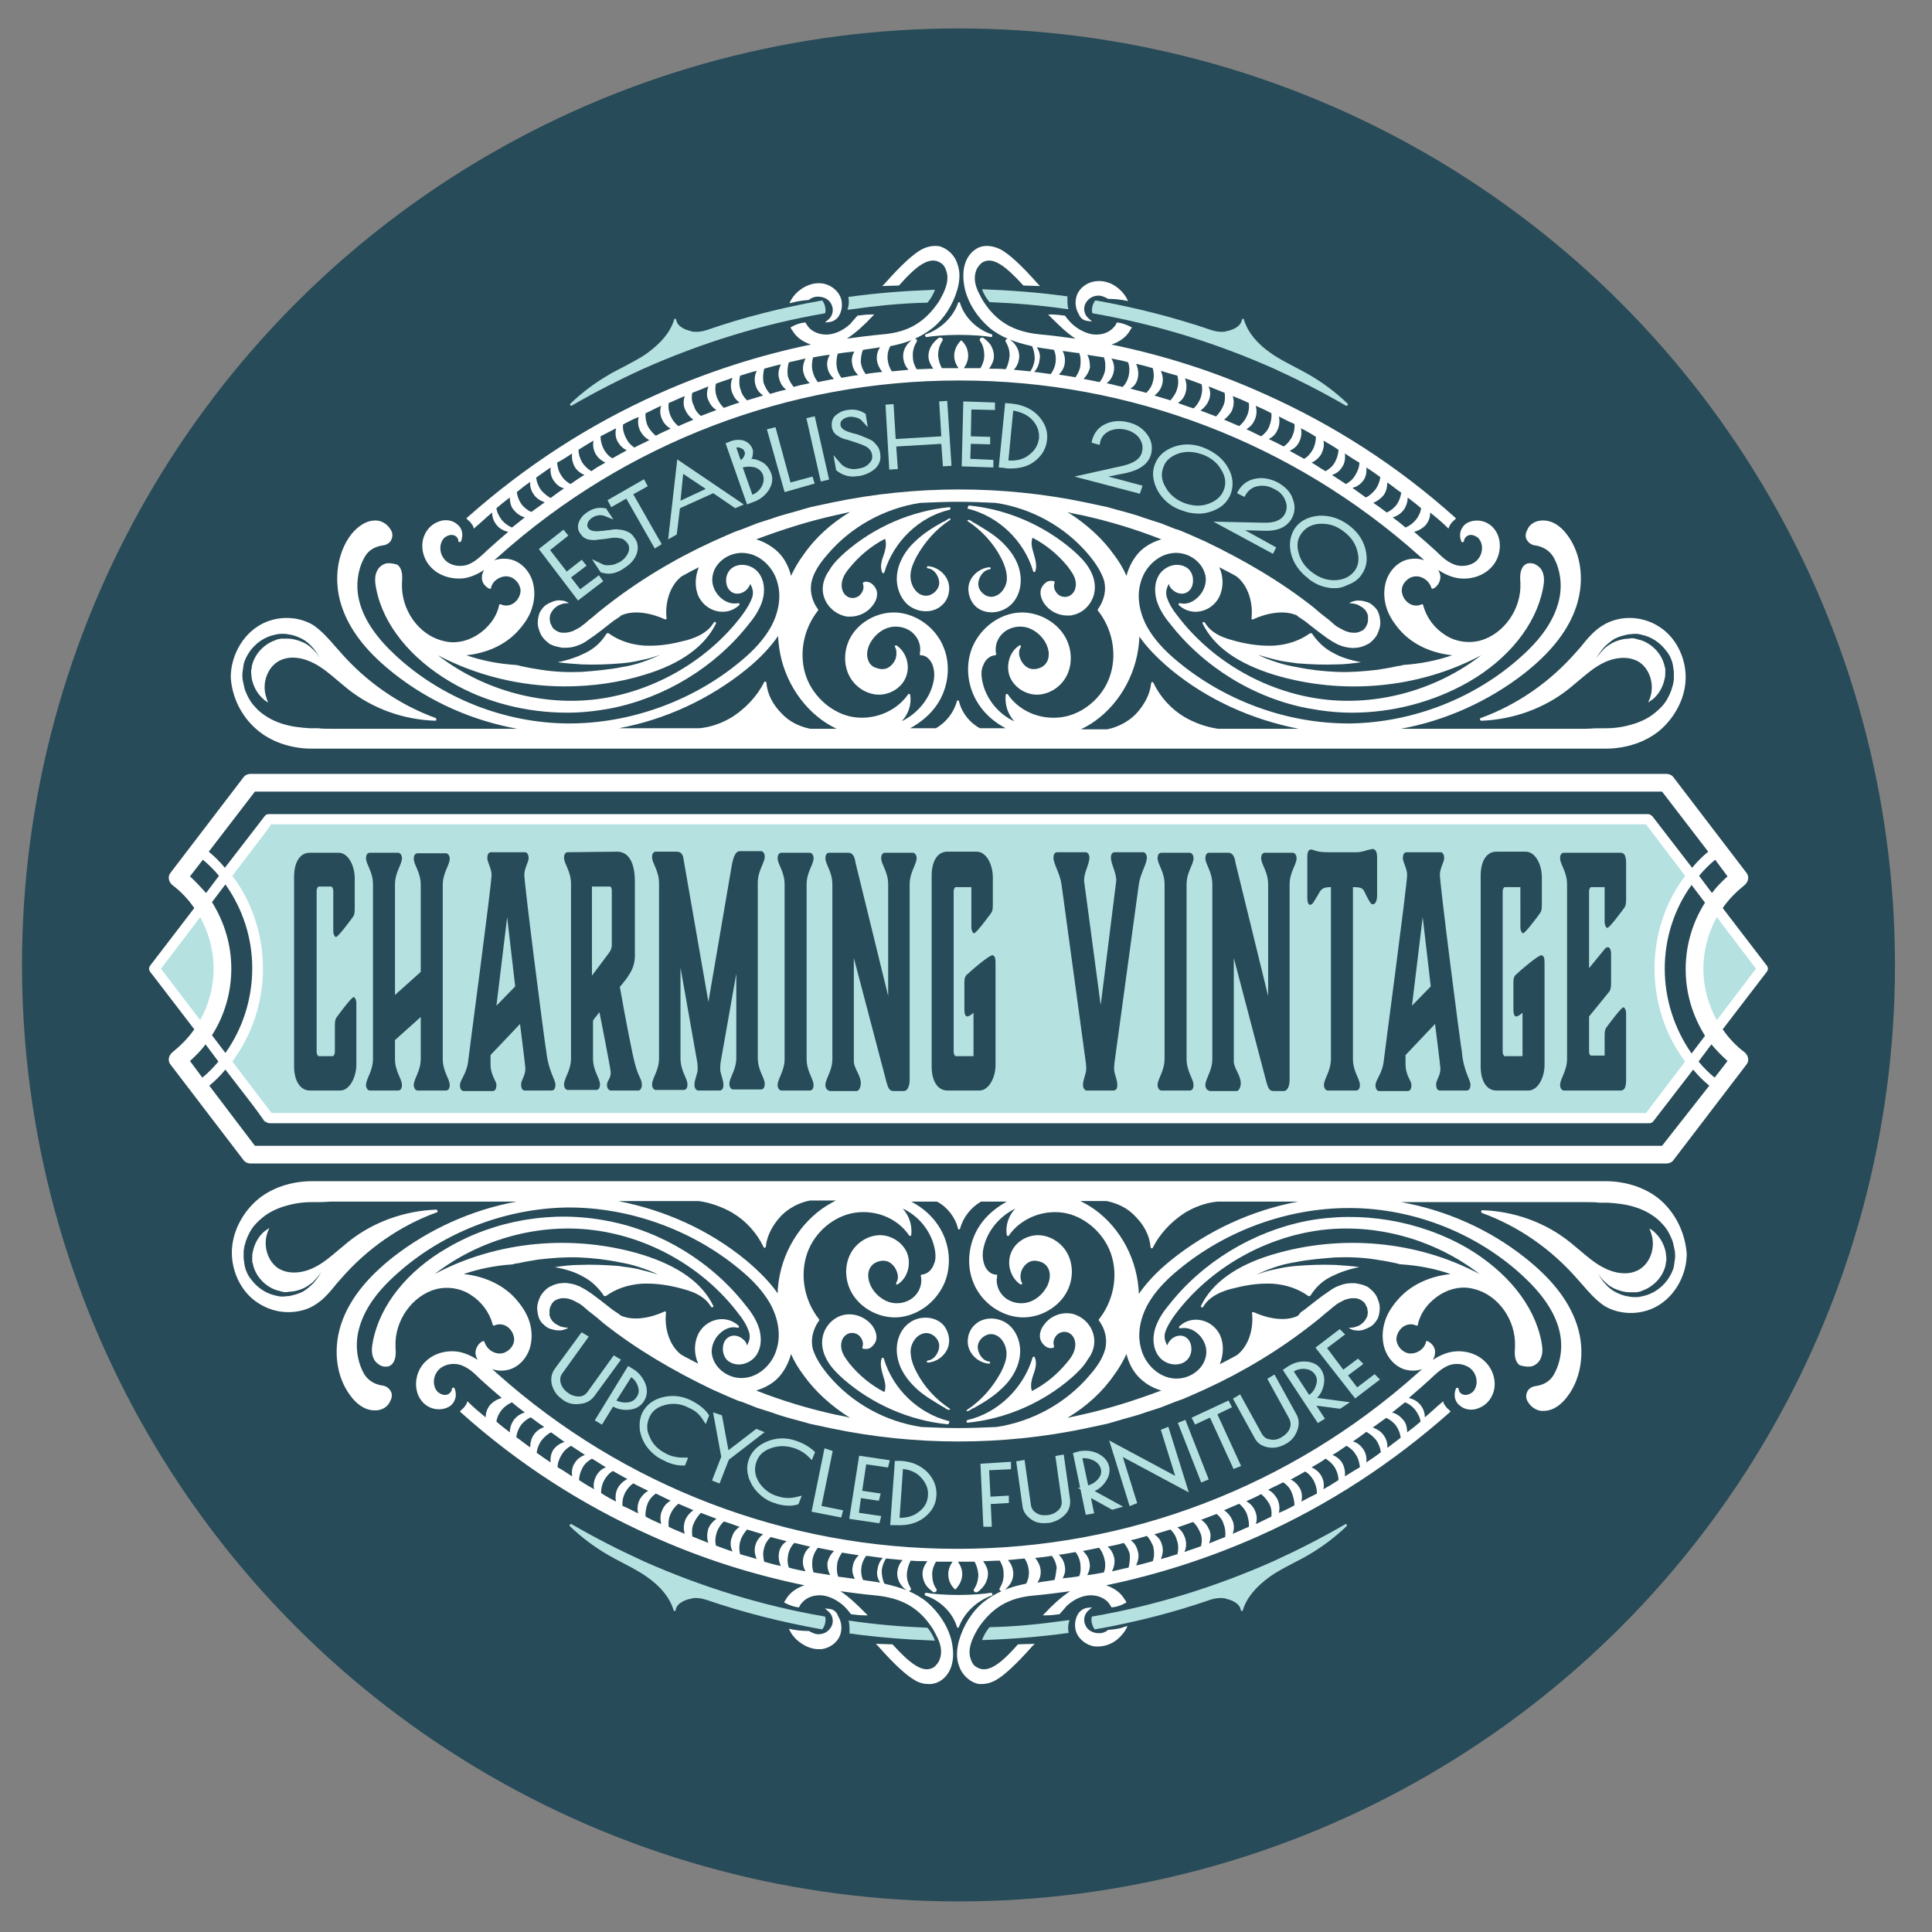 <?xml version="1.0" encoding="utf-8"?>
<!-- Generator: Adobe Illustrator 28.1.0, SVG Export Plug-In . SVG Version: 6.00 Build 0)  -->
<svg version="1.1" xmlns="http://www.w3.org/2000/svg" xmlns:xlink="http://www.w3.org/1999/xlink" x="0px" y="0px"
	 viewBox="0 0 360 360" style="enable-background:new 0 0 360 360;" xml:space="preserve">
<rect x="0" y="0" width="360" height="360" fill="#808080" stroke="none"/>
<style type="text/css">
	.st0{fill:#274B58;}
	.st1{fill:#B5E1E1;}
	.st2{fill:#FFFFFF;}
	.st3{fill:#B5E1E1;stroke:#B6E1E1;stroke-width:0.974;stroke-miterlimit:10;}
	.st4{fill:#B6E1E1;}
</style>
<g id="background">
</g>
<g id="design">
</g>
<g id="text">
	<circle class="st0" cx="178.6" cy="179.8" r="174.5"/>
	<polyline class="st1" points="50.4,152.7 307.3,152.8 315.1,163.2 313,166.7 309.9,174 309.2,179.4 309.5,185 311.4,191.1 
		313.5,195 315.4,197.7 307,208.1 49.3,209 45.4,203.4 41.5,197.4 45.6,192.8 47,189.4 47.7,185.5 48,179.7 47.3,175.1 46.4,170.6 
		44.4,167 42.3,163.4 50.6,153.6 	"/>
	<polygon class="st1" points="318.5,192.4 316.7,187.9 315.1,181.3 315.6,176.7 317.4,171 318.5,169.4 328.8,180.4 	"/>
	<polygon class="st1" points="38.3,169.1 40.2,173.6 41.8,180.2 41.3,184.8 39.5,190.5 38.3,192.1 28,181.1 	"/>
	<path class="st1" d="M184.5,303.2l-0.1,0l-0.1,0.1c-0.5,0.6-0.9,1.3-1.2,2l-0.1,0.3l0.4,0c5.2-0.2,10.4-0.6,15.5-1.3l0.2,0l0-0.2
		c-0.1-0.6-0.1-1.3,0.1-1.9l0.1-0.3l-0.3,0C194.1,302.6,189.3,303.1,184.5,303.2z"/>
	<path class="st1" d="M172.7,56.4l0.1,0l0.1-0.1c0.5-0.6,0.9-1.3,1.2-2l0.1-0.3l-0.4,0c-5.2,0.2-10.4,0.6-15.5,1.3l-0.2,0l0,0.2
		c0.1,0.6,0.1,1.3-0.1,1.9l-0.1,0.3l0.3,0C163.1,57,167.9,56.5,172.7,56.4z"/>
	<path class="st1" d="M174.2,305.7l-0.1-0.3c-0.3-0.7-0.7-1.4-1.2-2l-0.1-0.1l-0.1,0c-4.8-0.2-9.6-0.6-14.3-1.3l-0.3,0l0.1,0.3
		c0.1,0.6,0.1,1.3,0.1,1.9l0,0.2l0.2,0c5.1,0.7,10.3,1.1,15.5,1.3L174.2,305.7z"/>
	<path class="st1" d="M183,53.9l0.1,0.3c0.3,0.7,0.7,1.4,1.2,2l0.1,0.1l0.1,0c4.8,0.2,9.6,0.6,14.3,1.3l0.3,0l-0.1-0.3
		c-0.1-0.6-0.1-1.3-0.1-1.9l0-0.2l-0.2,0c-5.1-0.7-10.3-1.1-15.5-1.3L183,53.9z"/>
	<path class="st2" d="M206.6,303.7L206.6,303.7l-0.1,0c-0.6,0.5-1.3,0.7-2.1,0.6c-1-0.1-1.9-0.7-2.2-1.6c-0.4-0.9-0.1-2,0.6-2.6
		l0.7-0.6l-0.9,0.1c-0.7,0.1-1.3,0.5-1.7,1.1c-0.5,0.8-0.7,1.9-0.5,2.9c0.3,1.6,1.9,3,3.7,3.2c0.2,0,0.4,0,0.5,0
		c1.4,0,3-0.6,4.1-1.8c0.5-0.5,0.9-1,1.2-1.6l0.2-0.4l-0.5,0.1C208.7,303.5,207.7,303.6,206.6,303.7z"/>
	<path class="st2" d="M150.6,55.9L150.6,55.9l0.1,0c0.6-0.5,1.3-0.7,2.1-0.6c1,0.1,1.9,0.7,2.2,1.6c0.4,0.9,0.1,2-0.6,2.6l-0.7,0.6
		l0.9-0.1c0.7-0.1,1.3-0.5,1.7-1.1c0.5-0.8,0.7-1.9,0.5-2.9c-0.3-1.6-1.9-3-3.7-3.2c-1.6-0.2-3.3,0.5-4.6,1.7
		c-0.5,0.5-0.9,1-1.2,1.6l-0.2,0.4l0.5-0.1C148.6,56.1,149.6,56,150.6,55.9z"/>
	<path class="st2" d="M154.6,299.8l-0.9-0.1l0.7,0.6c0.7,0.6,1,1.7,0.6,2.6c-0.4,0.9-1.2,1.5-2.2,1.6c-0.7,0.1-1.4-0.2-2.1-0.6
		l-0.1,0l-0.1,0c-1,0-2-0.1-3-0.3l-0.5-0.1l0.2,0.4c0.3,0.6,0.7,1.1,1.2,1.6c1.2,1.1,2.7,1.8,4.1,1.8c0.2,0,0.4,0,0.5,0
		c1.8-0.2,3.4-1.5,3.7-3.2c0.2-1,0-2.1-0.5-2.9C155.9,300.3,155.3,299.9,154.6,299.8z"/>
	<path class="st2" d="M202.6,59.8l0.9,0.1l-0.7-0.6c-0.7-0.6-1-1.7-0.6-2.6c0.4-0.9,1.2-1.5,2.2-1.6c0.7-0.1,1.4,0.2,2.1,0.6l0.1,0
		l0.1,0c1,0,2,0.1,3,0.3l0.5,0.1l-0.2-0.4c-0.3-0.6-0.7-1.1-1.2-1.6c-1.3-1.3-3-1.9-4.6-1.7c-1.8,0.2-3.4,1.5-3.7,3.2
		c-0.2,1,0,2.1,0.5,2.9C201.3,59.3,201.9,59.7,202.6,59.8z"/>
	<path class="st2" d="M184.8,297.3c0.1,0,0.2-0.2,0.1-0.3c0-0.1-0.1-0.2-0.3-0.2c-1.2,0.2-3.5,0.4-6,0.4c-2.6,0-4.9-0.2-6-0.4
		c-0.1,0-0.2,0-0.3,0.2c0,0.1,0,0.2,0.1,0.3c2.8,0.9,5.1,3.2,5.9,5.8c0,0.1,0.1,0.2,0.2,0.2c0.1,0,0.2-0.1,0.2-0.2
		C179.7,300.5,182,298.3,184.8,297.3z"/>
	<path class="st2" d="M172.5,62.3c-0.1,0-0.2,0.2-0.1,0.3c0,0.1,0.1,0.2,0.3,0.2c1.2-0.2,3.5-0.4,6-0.4c2.6,0,4.9,0.2,6,0.4
		c0,0,0,0,0,0c0.1,0,0.2-0.1,0.2-0.2c0-0.1,0-0.2-0.1-0.3c-2.8-0.9-5.1-3.2-5.9-5.8c0-0.1-0.1-0.2-0.2-0.2c-0.1,0-0.2,0.1-0.2,0.2
		C177.6,59.1,175.3,61.3,172.5,62.3z"/>
	<path class="st1" d="M250.7,284c-4.3,2.5-8.8,4.8-13.4,6.9c-10.8,4.8-22.1,8.3-33.7,10.3c-0.1,0-0.2,0.1-0.2,0.2
		c-0.1,0.7,0.1,1.5,0.5,2.1c0,0.1,0.1,0.1,0.2,0.1c0,0,0,0,0,0c7.3-1.3,14.5-3.1,21.4-5.5c0.9-0.3,1.8-0.4,2.6-0.3
		c0.1,0,0.2,0,0.3,0.1c1,0.2,2.6,0.8,2.8,2.1c0,0.1,0.1,0.2,0.2,0.2c0.1,0,0.2-0.1,0.2-0.2c0.7-2.3,2.4-4.3,5-6.2
		c1.4-1,3-1.8,4.5-2.6c0.9-0.5,1.8-0.9,2.6-1.4c2.6-1.5,5-3.3,7.2-5.4c0.1-0.1,0.1-0.2,0-0.3C251,284,250.8,283.9,250.7,284z"/>
	<path class="st1" d="M106.4,75.6c0,0,0.1,0,0.1,0c4.3-2.5,8.8-4.8,13.4-6.9c10.8-4.8,22.1-8.3,33.7-10.3c0.1,0,0.2-0.1,0.2-0.2
		c0.1-0.7-0.1-1.5-0.5-2.1c-0.1-0.1-0.1-0.1-0.2-0.1c-7.3,1.3-14.5,3.1-21.4,5.5c-0.9,0.3-1.8,0.4-2.6,0.3c-0.1,0-0.2,0-0.3-0.1
		c-1-0.2-2.6-0.8-2.8-2.1c0-0.1-0.1-0.2-0.2-0.2c-0.1,0-0.2,0.1-0.2,0.2c-0.7,2.3-2.4,4.3-5,6.2c-1.4,1-3,1.8-4.5,2.6
		c-0.9,0.5-1.8,0.9-2.6,1.4c-2.6,1.5-5,3.3-7.2,5.4c-0.1,0.1-0.1,0.2,0,0.3C106.2,75.6,106.3,75.6,106.4,75.6z"/>
	<path class="st1" d="M153.1,303.6c0.1,0,0.1,0,0.2-0.1c0.4-0.6,0.6-1.3,0.5-2.1c0-0.1-0.1-0.2-0.2-0.2c-11.6-2-22.9-5.5-33.7-10.3
		c-4.6-2.1-9.1-4.4-13.4-6.9c-0.1-0.1-0.2,0-0.3,0.1c-0.1,0.1-0.1,0.2,0,0.3c2.2,2.1,4.6,3.9,7.2,5.4c0.9,0.5,1.8,1,2.6,1.4
		c1.5,0.8,3.1,1.6,4.5,2.6c2.6,1.8,4.3,3.9,5,6.2c0,0.1,0.1,0.2,0.2,0.2c0.1,0,0.2-0.1,0.2-0.2c0.2-1.3,1.8-1.9,2.8-2.1
		c0.1,0,0.2,0,0.3-0.1c0.8-0.1,1.7,0,2.6,0.3C138.6,300.5,145.8,302.3,153.1,303.6C153.1,303.6,153.1,303.6,153.1,303.6z"/>
	<path class="st1" d="M204,56.1c-0.4,0.6-0.6,1.3-0.5,2.1c0,0.1,0.1,0.2,0.2,0.2c11.6,2,22.9,5.5,33.7,10.3
		c4.6,2.1,9.1,4.4,13.4,6.9c0,0,0.1,0,0.1,0c0.1,0,0.1,0,0.2-0.1c0.1-0.1,0.1-0.2,0-0.3c-2.2-2.1-4.6-3.9-7.2-5.4
		c-0.9-0.5-1.8-1-2.6-1.4c-1.5-0.8-3.1-1.6-4.5-2.6c-2.6-1.8-4.3-3.9-5-6.2c0-0.1-0.1-0.2-0.2-0.2c-0.1,0-0.2,0.1-0.2,0.2
		c-0.2,1.3-1.8,1.9-2.8,2.1c-0.1,0-0.2,0-0.3,0.1c-0.8,0.1-1.7,0-2.6-0.3c-7-2.4-14.2-4.2-21.4-5.5C204.1,56,204,56,204,56.1z"/>
	<path class="st2" d="M285.4,254.6c0.7-0.2,1.3-0.7,1.6-1.3c0.6-1.1,0.4-2.4,0.2-3.4c-1.3-6.7-6.4-13-13.9-17.4
		c-8.9-5.1-19.7-6.9-29.8-5c-10.1,2-19.5,7.7-25.8,15.8c-1,1.2-2,2.7-2.5,4.4c-0.5,1.8-0.3,3.7,0.7,5c1.1,1.5,3.3,2,4.8,1.1
		c0.8-0.5,1.3-1.4,1.3-2.4c0-0.9-0.3-1.7-1-2.2c-0.9-0.6-2-0.3-2.7,0.3c-0.4,0.4-0.7,0.8-0.8,1.2c-0.5-0.9-0.6-1.6-0.4-2.4
		c0.4-1.2,1.1-2.3,1.9-3.4c6.6-8.8,17.2-14.7,28.1-15.8c10.1-1,20.6,2.1,28.6,8.3c-11.6-6.2-25.8-7.5-38.7-3.6
		c-6.6,2-11.1,5.2-13.2,9.5c-0.1,0.1,0,0.2,0.1,0.3c0.1,0.1,0.2,0,0.3-0.1c0.6-1,1.4-1.7,2.5-2.3c1.1-0.6,2.4-1,3.4-1.2
		c2.7-0.7,5-0.9,7.1-0.8c2.6,0.2,4.8,1,6.6,2.3c0.1,0,0.1,0.1,0.2,0c0.1,0,0.1,0,0.2-0.1c1-1.6,2.3-2.8,4-3.6
		c1.4-0.7,3.1-1.3,5.1-1.7c-1.5-0.2-3-0.3-4.5-0.4c-2.5-0.1-5,0-7.4,0.2c-1.2,0.1-2.5,0.3-3.7,0.6c-1.2,0.2-2.4,0.6-3.6,1
		c1.1-0.5,2.3-1,3.5-1.4c1.2-0.4,2.4-0.7,3.7-0.9c2.5-0.5,5-0.7,7.5-0.9c2.6-0.1,5.1,0,7.6,0.4c1.3,0.2,2.5,0.4,3.8,0.7
		c0.3,0.1,0.7,0.2,1,0.2c3.1,0.2,6.2,0.8,9.1,1.8c-3.8,0.4-7.1,1.9-9.4,4.3c-1.3,1.4-2.3,2.8-2.8,4.4c-0.6,1.8-0.6,3.6-0.1,5.2
		c0.6,1.8,1.9,3.2,3.5,3.8c0.6,0.2,1.2,0.3,1.8,0.3c0.6,0,1.2-0.1,1.7-0.3c-0.3,0.3-0.6,0.5-0.9,0.8c-23.6,21.1-54,32.7-85.6,32.7
		h-0.3c-31.6,0-62-11.6-85.6-32.7c-0.3-0.3-0.6-0.5-0.9-0.8c0.5,0.2,1.1,0.3,1.7,0.3c0.6,0,1.2-0.1,1.8-0.3c1.6-0.6,2.9-2,3.5-3.8
		c0.5-1.6,0.5-3.4-0.1-5.2c-0.5-1.5-1.5-3-2.8-4.4c-2.3-2.4-5.6-3.9-9.4-4.3c2.9-1,6-1.6,9.1-1.8c0.3-0.1,0.7-0.2,1-0.2
		c1.3-0.3,2.5-0.5,3.8-0.7c2.5-0.3,5.1-0.5,7.6-0.4c2.5,0.1,5.1,0.4,7.5,0.9c1.2,0.2,2.5,0.5,3.7,0.9c1.2,0.4,2.4,0.8,3.5,1.4
		c-1.2-0.4-2.4-0.7-3.6-1c-1.2-0.3-2.5-0.4-3.7-0.6c-2.5-0.2-5-0.3-7.4-0.2c-1.5,0-3,0.2-4.5,0.4c2,0.4,3.7,0.9,5.1,1.7
		c1.6,0.8,2.9,2,4,3.6c0,0.1,0.1,0.1,0.2,0.1c0.1,0,0.1,0,0.2,0c1.8-1.3,4-2.1,6.6-2.3c2.1-0.1,4.4,0.1,7.1,0.8
		c1.1,0.3,2.3,0.6,3.4,1.2c1.1,0.6,1.9,1.3,2.5,2.3c0.1,0.1,0.2,0.1,0.3,0.1c0.1-0.1,0.2-0.2,0.1-0.3c-2.1-4.3-6.5-7.4-13.2-9.5
		c-12.8-3.9-27.1-2.6-38.7,3.6c8-6.2,18.5-9.3,28.6-8.3c11,1.1,21.5,7,28.1,15.8c0.8,1,1.5,2.1,1.9,3.4c0.2,0.8,0.1,1.5-0.4,2.4
		c-0.1-0.5-0.4-0.9-0.8-1.2c-0.7-0.6-1.8-0.9-2.7-0.3c-0.7,0.5-1,1.2-1,2.2c0,1,0.5,2,1.3,2.4c1.5,0.9,3.6,0.4,4.8-1.1
		c1-1.3,1.2-3.1,0.7-5c-0.5-1.7-1.5-3.2-2.5-4.4c-6.3-8.1-15.7-13.9-25.8-15.8c-10.1-2-20.9-0.2-29.8,5
		c-7.5,4.3-12.6,10.7-13.9,17.4c-0.2,1-0.4,2.3,0.2,3.4c0.3,0.6,1,1.1,1.6,1.3c0.5,0.1,1.1,0.1,1.5-0.2c1-0.7,1-2.2,0.9-3.3l0-0.2
		c-0.2-4.8,3.1-9.5,7.6-10.7c2.1-0.5,4.4-0.2,6.3,1c2.1,1.3,3.6,3.3,4.2,5.6c0,0.1,0.1,0.1,0.1,0.2c0.1,0,0.1,0,0.2,0
		c0.4-0.2,0.9-0.3,1.4-0.2c1.3,0.2,2.3,1.5,2.3,2.8c0,1.3-1.2,2.5-2.5,2.6c-1.3,0.1-2.6-0.8-3-2.1c0-0.1-0.1-0.1-0.1-0.2
		c-0.1,0-0.1,0-0.2,0c-0.8,0.3-1.4,1.3-1.4,2.2c0,0.4,0.2,0.9,0.4,1.3c-1.2-0.8-2.4-1.3-3.5-1.5c-2.3-0.4-4.7,0.3-6.2,1.8
		c-1.7,1.6-2.2,4.2-1.4,6.2c0.5,1.2,1.4,2.1,2.6,2.5c1.2,0.4,2.6,0.2,3.5-0.5c0.9-0.8,1.2-2,0.7-3.2c0-0.1-0.2-0.2-0.3-0.1
		c-0.1,0-0.2,0.1-0.2,0.2c0,0.5-0.5,1-1,1.1c-0.5,0.1-1.1-0.1-1.6-0.5c-1-1-1-2.8,0-4c0.9-1.1,2.6-1.5,4.1-1.1
		c1.3,0.4,2.4,1.3,3.4,2.3l0.3,0.3c1.3,1.2,2.7,2.4,4.1,3.6c-0.8,0.2-1.5,0.6-2.1,1.2c-0.6,0.7-0.9,1.5-0.9,2.4
		c-1.1-0.9-2.2-1.8-3.2-2.8c0,0,0,0,0,0l-0.2-0.2l-0.1,0.3c-0.1,0.2-0.1,0.3-0.2,0.4c-0.2,0.3-0.4,0.6-0.7,0.8
		c-0.1,0.1-0.1,0.1-0.2,0.2l-0.2,0.2l0.2,0.2c10.6,9.5,22.5,17.2,35.5,23c9.3,4.2,18.8,7.2,28.5,9.2c-1.5,0.5-2.8,1.4-3.5,2.7
		c-0.1,0.1-0.1,0.2-0.2,0.3l-0.1,0.2l0.2,0.1c0.8,0.4,1.6,0.7,2.4,0.8l0.2,0l0.1-0.2c0.1-0.2,0.2-0.4,0.4-0.6c0.9-1.1,2.4-1.6,4-1.4
		c1.3,0.2,2.7,0.9,3.9,2c0.2,0.2,0.6,0.6,1.2,1.4l0.1,0.1l0.1,0c0.8,0.1,1.6,0.2,2.4,0.2l0.6,0l-0.4-0.4c-1.4-1.4-3-3-4.7-4.1
		c2.2,0.3,4.5,0.6,6.7,0.8c4.8,0.5,8,2.3,10.5,6.2c0.2,0.3,0.4,0.7,0.6,1.1c1,1.8,1.2,3.3,0.7,4.6c-0.2,0.6-0.6,1-1,1.4
		c-2,1.4-4.5-0.6-7.7-4.1l-0.1-0.1l-3.1-0.1l0.4,0.4c3.1,3.5,5.3,5.5,6.9,6.4c0.8,0.5,1.7,0.7,2.6,0.7c0.3,0,0.6,0,0.9-0.1
		c1.5-0.3,2.8-1.6,3.3-3.3c0.4-1.3,0.4-2.9,0-4.7c-0.7-2.8-2.4-5.3-4.6-7.2c-2.2-1.8-4.8-2.7-7.9-3.4c-0.4-0.8-0.5-1.7-0.5-2.5
		c0.1-0.8,0.4-1.6,0.8-2.2c1,0.1,2,0.2,3.1,0.3c-0.6,0.6-0.9,1.4-1,2.2c-0.1,1,0.3,2.1,1.1,2.9l0,0l0,0l0.1,0.1l0,0
		c0.2,0.2,0.4,0.3,0.6,0.5v0c0.1,0.1,0.2,0.1,0.3,0.1c0.1,0,0.2-0.1,0.3-0.1c0.1-0.1,0.2-0.3,0.1-0.5c-0.5-0.8-0.8-1.8-0.7-2.8
		c0.1-0.8,0.3-1.6,0.7-2.3c1,0.1,2.1,0.1,3.1,0.1c-0.5,0.7-0.9,1.5-0.9,2.3c0,1,0.4,2.1,1.2,2.8l0,0l0,0l0.1,0.1l0,0
		c0.2,0.2,0.4,0.3,0.6,0.5c0.1,0.1,0.2,0.1,0.3,0.1c0.1,0,0.2-0.1,0.3-0.1c0.1-0.1,0.2-0.3,0.1-0.5c-0.6-0.8-0.8-1.8-0.8-2.8
		c0-0.8,0.3-1.6,0.7-2.3c1,0,2.1,0,3.1,0c-0.5,0.7-0.8,1.5-0.8,2.3c0,1.1,0.4,2.1,1.3,2.9l0,0l0,0c0.8-0.8,1.3-1.8,1.3-2.9
		c0-0.8-0.3-1.6-0.8-2.3c1,0,2.1,0,3.1,0c0.4,0.7,0.6,1.5,0.7,2.3c0,1-0.2,1.9-0.8,2.8c-0.1,0.2-0.1,0.4,0.1,0.5
		c0.1,0.1,0.2,0.1,0.3,0.1c0.1,0,0.2,0,0.3-0.1c0.2-0.1,0.4-0.3,0.6-0.5l0,0l0.1-0.1l0,0l0,0c0.8-0.8,1.2-1.8,1.2-2.8
		c0-0.8-0.4-1.6-0.9-2.3c1,0,2.1-0.1,3.1-0.1c0.4,0.7,0.7,1.4,0.7,2.3c0.1,1-0.2,2-0.7,2.8c-0.1,0.2-0.1,0.4,0.1,0.5
		c0.1,0.1,0.2,0.1,0.3,0.1c0.1,0,0.2,0,0.3-0.1v0c0.2-0.1,0.4-0.3,0.6-0.5l0,0l0.1-0.1l0,0l0,0c0.8-0.8,1.2-1.8,1.1-2.9
		c-0.1-0.8-0.4-1.6-1-2.2c1-0.1,2-0.2,3.1-0.3c0.5,0.7,0.7,1.4,0.8,2.2c0.1,0.9-0.1,1.8-0.5,2.5c-3.1,0.6-5.6,1.6-7.9,3.4
		c-2.2,1.8-3.8,4.4-4.6,7.2c-0.5,1.8-0.5,3.4,0,4.7c0.5,1.6,1.9,2.9,3.3,3.3c0.3,0.1,0.6,0.1,0.9,0.1c0.8,0,1.7-0.2,2.6-0.7
		c1.5-0.8,3.8-2.9,6.9-6.4l0.4-0.4l-3.1,0.1l-0.1,0.1c-3.1,3.5-5.6,5.5-7.7,4.1c-0.5-0.3-0.8-0.8-1-1.4c-0.5-1.3-0.2-2.8,0.7-4.6
		c0.2-0.4,0.4-0.7,0.6-1.1c2.6-3.9,5.7-5.8,10.5-6.2c2.2-0.2,4.5-0.5,6.7-0.8c-1.7,1.1-3.4,2.7-4.7,4.1l-0.4,0.4l0.6,0
		c0.8,0,1.6-0.1,2.4-0.2l0.1,0l0.1-0.1c0.6-0.7,1-1.1,1.2-1.4c1.3-1.2,2.6-1.8,3.9-2c1.5-0.2,3.1,0.3,4,1.4c0.1,0.2,0.3,0.4,0.4,0.6
		l0.1,0.2l0.2,0c0.9-0.1,1.7-0.4,2.4-0.8l0.2-0.1l-0.1-0.2c0-0.1-0.1-0.2-0.2-0.3c-0.7-1.3-2-2.2-3.5-2.7c9.7-2,19.3-5.1,28.5-9.2
		c13-5.8,24.9-13.6,35.5-23l0.2-0.2l-0.2-0.2c-0.1-0.1-0.1-0.1-0.2-0.2c-0.3-0.2-0.5-0.5-0.7-0.8c-0.1-0.1-0.2-0.3-0.2-0.4l-0.1-0.3
		l-0.2,0.2c0,0,0,0,0,0c-1.1,0.9-2.1,1.9-3.2,2.8c0-0.9-0.3-1.7-0.9-2.4c-0.5-0.6-1.2-1-2.1-1.2c1.4-1.2,2.8-2.4,4.1-3.6l0.3-0.3
		c1.1-1,2.1-1.9,3.4-2.3c1.5-0.4,3.2,0,4.1,1.1c1,1.2,1,3,0,4c-0.5,0.4-1.1,0.6-1.6,0.5c-0.6-0.1-1-0.6-1-1.1c0-0.1-0.1-0.2-0.2-0.2
		c-0.1,0-0.2,0-0.3,0.1c-0.5,1.3-0.2,2.5,0.7,3.2c0.9,0.8,2.3,1,3.5,0.5c1.1-0.4,2.1-1.3,2.6-2.5c0.9-2,0.3-4.6-1.4-6.2
		c-1.5-1.5-3.9-2.2-6.2-1.8c-1.1,0.2-2.3,0.7-3.5,1.5c0.2-0.4,0.4-0.8,0.4-1.3c0.1-0.9-0.5-1.8-1.4-2.2c-0.1,0-0.1,0-0.2,0
		c-0.1,0-0.1,0.1-0.1,0.2c-0.3,1.3-1.7,2.2-3,2.1c-1.3-0.1-2.4-1.3-2.5-2.6c0-1.3,1-2.6,2.3-2.8c0.5-0.1,1,0,1.4,0.2
		c0.1,0,0.1,0,0.2,0c0.1,0,0.1-0.1,0.1-0.2c0.5-2.3,2.1-4.3,4.2-5.6c2-1.2,4.2-1.6,6.3-1c4.5,1.1,7.8,5.8,7.6,10.7l0,0.2
		c-0.1,1.2-0.1,2.6,0.9,3.3C284.3,254.7,284.8,254.7,285.4,254.6z M95.8,264.5c-0.5,0.7-0.8,1.5-0.8,2.4c-0.9-0.7-1.7-1.3-2.5-2
		c0.1-0.8,0.5-1.6,1-2.2c0.5-0.6,1.2-1.1,1.9-1.4c0.8,0.7,1.6,1.3,2.4,1.9C97,263.4,96.3,263.9,95.8,264.5z M99.5,267.3
		c-0.5,0.7-0.7,1.5-0.7,2.4c-0.9-0.6-1.7-1.3-2.6-1.9c0.1-0.8,0.4-1.6,0.9-2.3c0.5-0.6,1.1-1.1,1.8-1.4c0.8,0.6,1.6,1.2,2.5,1.8
		C100.6,266.2,99.9,266.7,99.5,267.3z M103.2,270c-0.5,0.7-0.7,1.6-0.6,2.5c-0.9-0.6-1.8-1.2-2.6-1.8c0.1-0.8,0.4-1.6,0.9-2.3
		c0.5-0.6,1.1-1.2,1.8-1.5c0.8,0.6,1.7,1.2,2.5,1.8C104.4,268.9,103.7,269.4,103.2,270z M107.1,272.6c-0.5,0.7-0.6,1.6-0.5,2.5
		c-0.9-0.6-1.8-1.2-2.7-1.7c0-0.8,0.3-1.6,0.8-2.4c0.4-0.7,1-1.2,1.7-1.6c0.9,0.6,1.7,1.1,2.6,1.7
		C108.2,271.4,107.5,271.9,107.1,272.6z M111.1,275c-0.4,0.8-0.6,1.6-0.4,2.5c-0.9-0.5-1.9-1.1-2.8-1.7c0-0.8,0.3-1.7,0.7-2.4
		c0.4-0.7,1-1.2,1.7-1.6c0.9,0.5,1.7,1.1,2.6,1.6C112.1,273.7,111.5,274.3,111.1,275z M115.1,277.3c-0.4,0.8-0.5,1.7-0.3,2.5
		c-1-0.5-1.9-1-2.8-1.6c0-0.8,0.2-1.7,0.6-2.4c0.4-0.7,0.9-1.3,1.6-1.7c0.9,0.5,1.8,1,2.7,1.5C116.1,276,115.5,276.6,115.1,277.3z
		 M119.2,279.4c-0.4,0.8-0.5,1.7-0.3,2.6c-1-0.5-1.9-1-2.9-1.4c-0.1-0.8,0.1-1.7,0.5-2.5c0.4-0.7,0.9-1.3,1.5-1.7
		c0.9,0.5,1.8,0.9,2.8,1.4C120.2,278.1,119.6,278.7,119.2,279.4z M123.4,281.4c-0.4,0.8-0.4,1.7-0.2,2.6c-0.1,0-0.1-0.1-0.2-0.1
		c-0.9-0.4-1.8-0.8-2.7-1.3c-0.1-0.8,0.1-1.7,0.4-2.5c0.3-0.7,0.8-1.3,1.5-1.8c0.9,0.4,1.8,0.9,2.7,1.3c0,0,0,0,0.1,0
		C124.3,280,123.7,280.6,123.4,281.4z M127.7,283.2c-0.3,0.8-0.4,1.7-0.1,2.6c-1-0.4-2-0.8-3-1.3c-0.1-0.8,0-1.7,0.4-2.5
		c0.3-0.7,0.8-1.3,1.4-1.8c0.9,0.4,1.9,0.8,2.8,1.2C128.5,281.9,128,282.5,127.7,283.2z M132,287.5c-1-0.4-2-0.8-3-1.2
		c-0.1-0.8-0.1-1.7,0.3-2.5c0.3-0.7,0.8-1.4,1.3-1.9c1,0.4,1.9,0.7,2.9,1.1c-0.7,0.5-1.2,1.1-1.5,1.8
		C131.7,285.8,131.7,286.7,132,287.5z M136.5,289.1c-1-0.3-2-0.7-3.1-1.1c-0.2-0.9-0.1-1.7,0.2-2.6c0.3-0.7,0.7-1.4,1.3-1.9
		c1,0.3,2,0.7,2.9,1c-0.7,0.5-1.2,1.1-1.4,1.9C136,287.3,136.1,288.3,136.5,289.1z M140.8,287.8c-0.3,0.9-0.2,1.8,0.2,2.7
		c-1-0.3-2-0.6-3.1-0.9c-0.2-0.9-0.2-1.7,0.1-2.6c0.2-0.7,0.7-1.4,1.2-2c1,0.3,2,0.6,3,0.9C141.5,286.4,141,287.1,140.8,287.8z
		 M145.2,289.1c-0.2,0.9-0.1,1.8,0.3,2.7c-1-0.2-2.1-0.5-3.1-0.8c-0.2-0.8-0.3-1.7,0-2.6c0.2-0.8,0.6-1.4,1.2-2c1,0.3,2,0.5,3,0.8
		C145.9,287.6,145.4,288.3,145.2,289.1z M149.7,290.2c-0.2,0.9-0.1,1.7,0.4,2.6c-1-0.2-2.1-0.4-3.1-0.7c-0.3-0.8-0.3-1.7-0.1-2.6
		c0.2-0.8,0.6-1.5,1.1-2c1,0.2,2,0.5,3,0.7C150.3,288.7,149.9,289.4,149.7,290.2z M154.7,293.5c-1-0.2-2-0.3-3.1-0.5
		c-0.3-0.8-0.3-1.6-0.2-2.5c0.2-0.8,0.5-1.5,1-2.1c1,0.2,2,0.4,3,0.6c-0.6,0.6-1,1.3-1.2,2.1C154.1,291.9,154.3,292.8,154.7,293.5z
		 M159.3,294.2c-1-0.1-2-0.3-3.1-0.4c-0.3-0.7-0.3-1.6-0.2-2.4c0.1-0.8,0.5-1.5,0.9-2.1c1,0.2,2,0.3,3.1,0.5c-0.6,0.6-1,1.3-1.1,2.1
		C158.7,292.6,158.9,293.5,159.3,294.2z M164,294.9c-1-0.2-2.1-0.3-3.2-0.5c-0.3-0.7-0.4-1.5-0.3-2.3c0.1-0.8,0.4-1.5,0.9-2.2
		c1,0.1,2,0.3,3.1,0.4c-0.6,0.6-0.9,1.4-1,2.2C163.3,293.3,163.5,294.1,164,294.9z M196.5,294.4c-1.1,0.2-2.2,0.3-3.2,0.5
		c0.5-0.7,0.7-1.6,0.6-2.4c-0.1-0.8-0.5-1.6-1-2.2c1-0.1,2-0.2,3.1-0.4c0.5,0.7,0.8,1.4,0.9,2.2
		C196.8,292.9,196.7,293.7,196.5,294.4z M201.1,293.7c-1.1,0.2-2.1,0.3-3.1,0.4c0.4-0.7,0.6-1.5,0.4-2.3c-0.1-0.8-0.5-1.5-1.1-2.1
		c1-0.1,2-0.3,3.1-0.5c0.5,0.6,0.8,1.4,0.9,2.1C201.4,292.2,201.4,293,201.1,293.7z M205.7,293c-1.1,0.2-2.1,0.4-3.1,0.5
		c0.4-0.8,0.6-1.6,0.4-2.4c-0.1-0.8-0.6-1.5-1.2-2.1c1-0.2,2-0.4,3-0.6c0.5,0.6,0.8,1.3,1,2.1C206,291.3,206,292.2,205.7,293z
		 M210.3,292.1c-1.1,0.2-2.1,0.5-3.1,0.7c0.4-0.8,0.6-1.7,0.4-2.6c-0.2-0.8-0.6-1.5-1.2-2c1-0.2,2-0.4,3-0.7c0.5,0.6,0.9,1.3,1.1,2
		C210.6,290.3,210.5,291.2,210.3,292.1z M214.8,290.9c-1.1,0.3-2.1,0.6-3.1,0.8c0.4-0.9,0.6-1.8,0.3-2.7c-0.2-0.8-0.6-1.5-1.3-2
		c1-0.2,2-0.5,3-0.8c0.6,0.6,0.9,1.3,1.2,2C215.1,289.2,215.1,290.1,214.8,290.9z M219.4,289.6c-1.1,0.3-2.1,0.7-3.1,0.9
		c0.4-0.9,0.5-1.8,0.2-2.7c-0.2-0.8-0.7-1.4-1.4-1.9c1-0.3,2-0.6,3-0.9c0.6,0.6,1,1.2,1.2,2C219.6,287.8,219.6,288.7,219.4,289.6z
		 M223.8,288.1c-1,0.4-2.1,0.7-3.1,1.1c0.4-0.9,0.4-1.8,0.1-2.7c-0.3-0.8-0.7-1.4-1.4-1.9c1-0.3,2-0.7,2.9-1c0.6,0.5,1,1.2,1.3,1.9
		C224,286.3,224,287.2,223.8,288.1z M228.3,286.4c-1,0.4-2.1,0.8-3,1.2c0.3-0.9,0.4-1.8,0-2.6c-0.3-0.7-0.8-1.4-1.5-1.8
		c1-0.4,1.9-0.7,2.9-1.1c0.6,0.5,1.1,1.1,1.3,1.9C228.3,284.7,228.4,285.5,228.3,286.4z M232.7,284.5c-1,0.4-2,0.9-3,1.3
		c0.3-0.9,0.3-1.8-0.1-2.6c-0.3-0.7-0.8-1.3-1.5-1.8c0.9-0.4,1.9-0.8,2.8-1.2c0.6,0.5,1.1,1.1,1.4,1.8
		C232.6,282.9,232.8,283.7,232.7,284.5z M236.9,282.6c-0.9,0.4-1.8,0.9-2.7,1.3c-0.1,0-0.1,0.1-0.2,0.1c0.3-0.9,0.2-1.8-0.2-2.6
		c-0.3-0.7-0.9-1.3-1.6-1.7c0,0,0,0,0.1,0c0.9-0.4,1.8-0.8,2.7-1.3c0.6,0.5,1.1,1.1,1.5,1.8C236.9,280.9,237,281.8,236.9,282.6z
		 M241.2,280.5c-0.9,0.5-1.9,1-2.9,1.4c0.2-0.9,0.1-1.8-0.3-2.6c-0.4-0.7-0.9-1.3-1.7-1.7c0.9-0.5,1.9-0.9,2.8-1.4
		c0.6,0.4,1.2,1,1.5,1.7C241,278.8,241.2,279.7,241.2,280.5z M242.5,279.8c0.2-0.9,0.1-1.8-0.3-2.5c-0.4-0.7-1-1.3-1.7-1.6
		c0.9-0.5,1.8-1,2.7-1.5c0.7,0.4,1.2,1,1.6,1.7c0.4,0.8,0.6,1.6,0.6,2.4C244.4,278.8,243.4,279.3,242.5,279.8z M246.6,277.5
		c0.2-0.9,0-1.8-0.4-2.5c-0.4-0.7-1-1.2-1.8-1.6c0.9-0.5,1.8-1,2.6-1.6c0.7,0.4,1.3,1,1.7,1.6c0.4,0.7,0.7,1.5,0.7,2.4
		C248.5,276.4,247.5,277,246.6,277.5z M250.6,275.1c0.1-0.9-0.1-1.8-0.5-2.5c-0.4-0.7-1.1-1.2-1.8-1.5c0.9-0.5,1.7-1.1,2.6-1.7
		c0.7,0.4,1.3,0.9,1.7,1.6c0.5,0.7,0.7,1.5,0.8,2.4C252.5,273.9,251.6,274.5,250.6,275.1z M254.6,272.5c0.1-0.9-0.1-1.8-0.6-2.5
		c-0.5-0.7-1.1-1.2-1.9-1.4c0.9-0.6,1.7-1.2,2.5-1.8c0.7,0.4,1.3,0.9,1.8,1.5c0.5,0.7,0.8,1.5,0.9,2.3
		C256.4,271.3,255.5,271.9,254.6,272.5z M258.5,269.8c0.1-0.9-0.2-1.7-0.7-2.4c-0.5-0.7-1.2-1.1-2-1.4c0.8-0.6,1.7-1.2,2.5-1.8
		c0.7,0.3,1.3,0.8,1.8,1.4c0.5,0.7,0.8,1.5,0.9,2.3C260.2,268.5,259.3,269.2,258.5,269.8z M263.7,262.7c0.5,0.7,0.9,1.4,1,2.2
		c-0.8,0.7-1.7,1.4-2.5,2c0-0.9-0.2-1.8-0.8-2.4c-0.5-0.6-1.2-1.1-2-1.3c0.8-0.6,1.6-1.3,2.4-1.9
		C262.6,261.6,263.2,262.1,263.7,262.7z"/>
	<path class="st2" d="M71.9,105c-0.7,0.2-1.3,0.7-1.6,1.3c-0.6,1.1-0.4,2.4-0.2,3.4c1.3,6.7,6.4,13,13.9,17.4
		c6.5,3.8,14.1,5.7,21.7,5.7c2.7,0,5.4-0.3,8.1-0.8c10.1-2,19.5-7.7,25.8-15.8c1-1.2,2-2.7,2.5-4.4c0.5-1.8,0.3-3.7-0.7-5
		c-1.1-1.5-3.3-2-4.8-1.1c-0.8,0.5-1.3,1.4-1.3,2.4c0,0.9,0.3,1.7,1,2.2c0.9,0.6,2,0.3,2.7-0.3c0.4-0.4,0.7-0.8,0.8-1.2
		c0.5,0.9,0.6,1.6,0.4,2.4c-0.4,1.2-1.1,2.3-1.9,3.4c-6.6,8.8-17.2,14.7-28.1,15.8c-10.1,1-20.6-2.1-28.6-8.3
		c7.2,3.8,15.4,5.8,23.7,5.8c5,0,10.1-0.7,14.9-2.2c6.6-2,11.1-5.2,13.2-9.5c0.1-0.1,0-0.2-0.1-0.3c-0.1-0.1-0.2,0-0.3,0.1
		c-0.6,1-1.4,1.7-2.5,2.3c-1.1,0.6-2.4,1-3.4,1.2c-2.7,0.7-5,0.9-7.1,0.8c-2.6-0.2-4.8-1-6.6-2.3c-0.1,0-0.1-0.1-0.2,0
		c-0.1,0-0.1,0-0.2,0.1c-1,1.6-2.3,2.8-4,3.6c-1.4,0.7-3.1,1.3-5.1,1.7c1.5,0.2,3,0.3,4.5,0.4c2.5,0.1,5,0,7.4-0.2
		c1.2-0.1,2.5-0.3,3.7-0.6c1.2-0.2,2.4-0.6,3.6-1c-1.1,0.5-2.3,1-3.5,1.4c-1.2,0.4-2.4,0.7-3.7,0.9c-2.5,0.5-5,0.7-7.5,0.9
		c-2.6,0.1-5.1,0-7.6-0.4c-1.3-0.2-2.5-0.4-3.8-0.7c-0.3-0.1-0.7-0.2-1-0.2c-3.1-0.2-6.2-0.8-9.1-1.8c3.8-0.4,7.1-1.9,9.4-4.3
		c1.3-1.4,2.3-2.8,2.8-4.4c0.6-1.8,0.6-3.6,0.1-5.2c-0.6-1.8-1.9-3.2-3.5-3.8c-1.2-0.4-2.4-0.4-3.6,0c0.3-0.3,0.6-0.5,0.9-0.8
		c23.6-21.1,54-32.7,85.6-32.7h0.3c31.6,0,62,11.6,85.6,32.7c0.3,0.3,0.6,0.5,0.9,0.8c-1.1-0.4-2.4-0.4-3.6,0
		c-1.6,0.6-2.9,2-3.5,3.8c-0.5,1.6-0.5,3.4,0.1,5.2c0.5,1.5,1.5,3,2.8,4.4c2.3,2.4,5.6,3.9,9.4,4.3c-2.9,1-6,1.6-9.1,1.8
		c-0.3,0.1-0.7,0.2-1,0.2c-1.3,0.3-2.5,0.5-3.8,0.7c-2.5,0.3-5.1,0.5-7.6,0.4c-2.5-0.1-5.1-0.4-7.5-0.9c-1.2-0.2-2.5-0.5-3.7-0.9
		c-1.2-0.4-2.4-0.8-3.5-1.4c1.2,0.4,2.4,0.7,3.6,1c1.2,0.3,2.5,0.4,3.7,0.6c2.5,0.2,5,0.3,7.4,0.2c1.5,0,3-0.2,4.5-0.4
		c-2-0.4-3.7-0.9-5.1-1.7c-1.6-0.8-2.9-2-4-3.6c0-0.1-0.1-0.1-0.2-0.1c-0.1,0-0.1,0-0.2,0c-1.8,1.3-4,2.1-6.6,2.3
		c-2.1,0.1-4.4-0.1-7.1-0.8c-1.1-0.3-2.3-0.6-3.4-1.2c-1.1-0.6-1.9-1.3-2.5-2.3c-0.1-0.1-0.2-0.1-0.3-0.1c-0.1,0.1-0.2,0.2-0.1,0.3
		c2.1,4.3,6.5,7.4,13.2,9.5c12.8,3.9,27.1,2.6,38.7-3.6c-8,6.2-18.5,9.3-28.6,8.3c-11-1.1-21.5-7-28.1-15.8c-0.8-1-1.5-2.1-1.9-3.4
		c-0.2-0.8-0.1-1.5,0.4-2.4c0.1,0.5,0.4,0.9,0.8,1.2c0.7,0.6,1.8,0.9,2.7,0.3c0.7-0.5,1-1.2,1-2.2c0-1-0.5-2-1.3-2.4
		c-1.5-0.9-3.6-0.4-4.8,1.1c-1,1.3-1.2,3.1-0.7,5c0.5,1.7,1.5,3.2,2.5,4.4c6.3,8.1,15.7,13.9,25.8,15.8c2.7,0.5,5.4,0.8,8.1,0.8
		c7.6,0,15.2-2,21.7-5.7c7.5-4.3,12.6-10.7,13.9-17.4c0.2-1,0.4-2.3-0.2-3.4c-0.3-0.6-1-1.1-1.6-1.3c-0.5-0.1-1.1-0.1-1.5,0.2
		c-1,0.7-1,2.2-0.9,3.3l0,0.2c0.2,4.8-3.1,9.5-7.6,10.7c-2.1,0.5-4.4,0.2-6.3-1c-2.1-1.3-3.6-3.3-4.2-5.6c0-0.1-0.1-0.1-0.1-0.2
		c-0.1,0-0.1,0-0.2,0c-0.4,0.2-0.9,0.3-1.4,0.2c-1.3-0.2-2.3-1.5-2.3-2.8c0-1.3,1.2-2.5,2.5-2.6c1.3-0.1,2.6,0.8,3,2.1
		c0,0.1,0.1,0.1,0.1,0.2c0.1,0,0.1,0,0.2,0c0.8-0.3,1.4-1.3,1.4-2.2c0-0.4-0.2-0.9-0.4-1.3c1.2,0.8,2.4,1.3,3.5,1.5
		c2.3,0.4,4.7-0.3,6.2-1.8c1.7-1.6,2.2-4.2,1.4-6.2c-0.5-1.2-1.4-2.1-2.6-2.5c-1.2-0.4-2.6-0.2-3.5,0.5c-0.9,0.8-1.2,2-0.7,3.2
		c0,0.1,0.2,0.2,0.3,0.1c0.1,0,0.2-0.1,0.2-0.2c0-0.5,0.5-1,1-1.1c0.5-0.1,1.1,0.1,1.6,0.5c1,1,1,2.8,0,4c-0.9,1.1-2.6,1.5-4.1,1.1
		c-1.3-0.4-2.4-1.3-3.4-2.3l-0.3-0.3c-1.3-1.2-2.7-2.4-4.1-3.6c0.8-0.2,1.5-0.6,2.1-1.2c0.6-0.7,0.9-1.5,0.9-2.4
		c1.1,0.9,2.2,1.8,3.2,2.8c0,0,0,0,0,0l0.2,0.2l0.1-0.3c0.1-0.1,0.1-0.3,0.2-0.4c0.2-0.3,0.4-0.6,0.7-0.8l0,0
		c0.1-0.1,0.1-0.1,0.2-0.2l0.2-0.2l-0.2-0.2c-10.6-9.5-22.5-17.2-35.5-23c-9.3-4.2-18.8-7.2-28.5-9.2c1.5-0.5,2.8-1.4,3.5-2.7
		c0.1-0.1,0.1-0.2,0.2-0.3l0.1-0.2l-0.2-0.1c-0.8-0.4-1.6-0.7-2.4-0.8l-0.2,0l-0.1,0.2c-0.1,0.2-0.2,0.4-0.4,0.6
		c-0.9,1.1-2.4,1.6-4,1.4c-1.3-0.2-2.7-0.9-3.9-2c-0.2-0.2-0.6-0.6-1.2-1.4l-0.1-0.1l-0.1,0c-0.8-0.1-1.6-0.2-2.4-0.2l-0.6,0
		l0.4,0.4c1.4,1.4,3,3,4.7,4.1c-2.2-0.3-4.5-0.6-6.7-0.8c-4.8-0.5-8-2.3-10.5-6.2c-0.2-0.3-0.4-0.7-0.6-1.1c-1-1.8-1.2-3.3-0.7-4.6
		c0.2-0.6,0.6-1,1-1.4c2-1.4,4.5,0.6,7.7,4.1l0.1,0.1l3.1,0.1l-0.4-0.4c-3.1-3.5-5.3-5.5-6.9-6.4c-1.2-0.6-2.4-0.8-3.4-0.6
		c-1.5,0.3-2.8,1.6-3.3,3.3c-0.4,1.3-0.4,2.9,0,4.7c0.7,2.8,2.4,5.3,4.6,7.2c2.2,1.8,4.8,2.7,7.9,3.4c0.4,0.8,0.5,1.7,0.5,2.5
		c-0.1,0.8-0.4,1.6-0.8,2.2c-1-0.1-2-0.2-3.1-0.3c0.6-0.6,0.9-1.4,1-2.2c0.1-1-0.3-2.1-1.1-2.9l0,0l0,0l-0.1-0.1l0,0
		c-0.2-0.2-0.4-0.3-0.6-0.5v0c-0.1-0.1-0.2-0.1-0.3-0.1c-0.1,0-0.2,0.1-0.3,0.1c-0.1,0.1-0.2,0.3-0.1,0.5c0.5,0.8,0.8,1.8,0.7,2.8
		c-0.1,0.8-0.3,1.6-0.7,2.3c-1-0.1-2.1-0.1-3.1-0.1c0.5-0.7,0.9-1.5,0.9-2.3c0-1-0.4-2.1-1.2-2.8l0,0l0,0l-0.1-0.1l0,0
		c-0.2-0.2-0.4-0.3-0.6-0.5c-0.1-0.1-0.2-0.1-0.3-0.1c-0.1,0-0.2,0.1-0.3,0.1c-0.1,0.1-0.2,0.3-0.1,0.5c0.6,0.8,0.8,1.8,0.8,2.8
		c0,0.8-0.3,1.6-0.7,2.3c-1,0-2.1,0-3.1,0c0.5-0.7,0.8-1.5,0.8-2.3c0-1.1-0.4-2.1-1.3-2.9l0,0l0,0c-0.8,0.8-1.3,1.8-1.3,2.9
		c0,0.8,0.3,1.6,0.8,2.3c-1,0-2.1,0-3.1,0c-0.4-0.7-0.6-1.5-0.7-2.3c0-1,0.2-1.9,0.8-2.8c0.1-0.2,0.1-0.4-0.1-0.5
		c-0.1-0.1-0.2-0.1-0.3-0.1c-0.1,0-0.2,0-0.3,0.1c-0.2,0.1-0.4,0.3-0.6,0.5l0,0l-0.1,0.1l0,0l0,0c-0.8,0.8-1.2,1.8-1.2,2.8
		c0,0.8,0.4,1.6,0.9,2.3c-1,0-2.1,0.1-3.1,0.1c-0.4-0.7-0.7-1.4-0.7-2.3c-0.1-1,0.2-2,0.7-2.8c0.1-0.2,0.1-0.4-0.1-0.5
		c-0.1-0.1-0.2-0.1-0.3-0.1c-0.1,0-0.2,0-0.3,0.1v0c-0.2,0.1-0.4,0.3-0.6,0.5l0,0l-0.1,0.1l0,0l0,0c-0.8,0.8-1.2,1.8-1.1,2.9
		c0.1,0.8,0.4,1.6,1,2.2c-1,0.1-2,0.2-3.1,0.3c-0.5-0.7-0.7-1.4-0.8-2.2c-0.1-0.9,0.1-1.8,0.5-2.5c3.1-0.6,5.6-1.6,7.9-3.4
		c2.2-1.8,3.8-4.4,4.6-7.2c0.5-1.8,0.5-3.4,0-4.7c-0.5-1.7-1.9-2.9-3.3-3.3c-1.1-0.2-2.3,0-3.4,0.6c-1.5,0.8-3.8,2.9-6.9,6.4
		l-0.4,0.4l3.1-0.1l0.1-0.1c3.1-3.5,5.6-5.5,7.7-4.1c0.5,0.3,0.8,0.8,1,1.4c0.5,1.3,0.2,2.8-0.7,4.6c-0.2,0.4-0.4,0.7-0.6,1.1
		c-2.6,3.9-5.7,5.8-10.5,6.2c-2.2,0.2-4.5,0.5-6.7,0.8c1.7-1.1,3.4-2.7,4.7-4.1l0.4-0.4l-0.6,0c-0.8,0-1.6,0.1-2.4,0.2l-0.1,0
		l-0.1,0.1c-0.6,0.7-1,1.1-1.2,1.4c-1.3,1.2-2.6,1.8-3.9,2c-1.5,0.2-3.1-0.3-4-1.4c-0.1-0.2-0.3-0.4-0.4-0.6l-0.1-0.2l-0.2,0
		c-0.9,0.1-1.7,0.4-2.4,0.8l-0.2,0.1l0.1,0.2c0,0.1,0.1,0.2,0.2,0.3c0.7,1.3,2,2.2,3.5,2.7c-9.7,2-19.3,5.1-28.5,9.2
		c-13,5.8-24.9,13.6-35.5,23l-0.2,0.2l0.2,0.2c0.1,0.1,0.1,0.1,0.2,0.2v0c0.3,0.2,0.5,0.5,0.7,0.8c0.1,0.1,0.2,0.3,0.2,0.4l0.1,0.3
		l0.2-0.2c0,0,0,0,0,0c1.1-0.9,2.1-1.9,3.2-2.8c0,0.9,0.3,1.7,0.9,2.4c0.5,0.6,1.2,1,2.1,1.2c-1.4,1.2-2.8,2.4-4.1,3.6l-0.3,0.3
		c-1.1,1-2.1,1.9-3.4,2.3c-1.5,0.4-3.2,0-4.1-1.1c-1-1.2-1-3,0-4c0.5-0.4,1.1-0.6,1.6-0.5c0.6,0.1,1,0.6,1,1.1
		c0,0.1,0.1,0.2,0.2,0.2c0.1,0,0.2,0,0.3-0.1c0.5-1.3,0.2-2.5-0.7-3.2c-0.9-0.8-2.3-1-3.5-0.5c-1.1,0.4-2.1,1.3-2.6,2.5
		c-0.9,2-0.3,4.6,1.4,6.2c1.2,1.2,3.1,1.9,4.9,1.9c0.4,0,0.9,0,1.3-0.1c1.1-0.2,2.3-0.7,3.5-1.5c-0.2,0.4-0.4,0.8-0.4,1.3
		c-0.1,0.9,0.5,1.8,1.4,2.2c0.1,0,0.1,0,0.2,0c0.1,0,0.1-0.1,0.1-0.2c0.3-1.3,1.7-2.2,3-2.1c1.3,0.1,2.4,1.3,2.5,2.6
		c0,1.3-1,2.6-2.3,2.8c-0.5,0.1-1,0-1.4-0.2c-0.1,0-0.1,0-0.2,0s-0.1,0.1-0.1,0.2c-0.5,2.3-2.1,4.3-4.2,5.6c-2,1.2-4.2,1.6-6.3,1
		c-4.5-1.1-7.8-5.8-7.6-10.7l0-0.2c0.1-1.2,0.1-2.6-0.9-3.3C72.9,104.9,72.4,104.9,71.9,105z M261.5,95.1c0.5-0.7,0.8-1.5,0.8-2.4
		c0.9,0.7,1.7,1.3,2.5,2c-0.1,0.8-0.5,1.6-1,2.2c-0.5,0.6-1.2,1.1-1.9,1.4c-0.8-0.7-1.6-1.3-2.4-1.9C260.3,96.2,261,95.7,261.5,95.1
		z M257.8,92.3c0.5-0.7,0.7-1.5,0.7-2.4c0.9,0.6,1.7,1.3,2.6,1.9c-0.1,0.8-0.4,1.6-0.9,2.3c-0.5,0.6-1.1,1.1-1.8,1.4
		c-0.8-0.6-1.6-1.2-2.5-1.8C256.6,93.4,257.3,92.9,257.8,92.3z M254,89.6c0.5-0.7,0.7-1.6,0.6-2.5c0.9,0.6,1.8,1.2,2.6,1.8
		c-0.1,0.8-0.4,1.6-0.9,2.3c-0.5,0.6-1.1,1.2-1.8,1.5c-0.8-0.6-1.7-1.2-2.5-1.8C252.9,90.7,253.5,90.2,254,89.6z M250.1,87
		c0.5-0.7,0.6-1.6,0.5-2.5c0.9,0.6,1.8,1.2,2.7,1.7c0,0.8-0.3,1.6-0.8,2.4c-0.4,0.7-1,1.2-1.7,1.6c-0.9-0.6-1.7-1.1-2.6-1.7
		C249.1,88.2,249.7,87.7,250.1,87z M246.2,84.6c0.4-0.8,0.6-1.6,0.4-2.5c0.9,0.5,1.9,1.1,2.8,1.7c0,0.8-0.3,1.7-0.7,2.4
		c-0.4,0.7-1,1.2-1.7,1.6c-0.9-0.5-1.7-1.1-2.6-1.6C245.1,85.9,245.8,85.3,246.2,84.6z M242.1,82.3c0.4-0.8,0.5-1.7,0.3-2.5
		c1,0.5,1.9,1,2.8,1.6c0,0.8-0.2,1.7-0.6,2.4c-0.4,0.7-0.9,1.3-1.6,1.7c-0.9-0.5-1.8-1-2.7-1.5C241.2,83.6,241.8,83,242.1,82.3z
		 M238,80.2c0.4-0.8,0.5-1.7,0.3-2.6c1,0.5,1.9,1,2.9,1.4c0.1,0.8-0.1,1.7-0.5,2.5c-0.4,0.7-0.9,1.3-1.5,1.7
		c-0.9-0.5-1.8-0.9-2.8-1.4C237.1,81.5,237.7,80.9,238,80.2z M233.8,78.2c0.4-0.8,0.4-1.7,0.2-2.6c0.1,0,0.1,0.1,0.2,0.1
		c0.9,0.4,1.8,0.8,2.7,1.3c0.1,0.8-0.1,1.7-0.4,2.5c-0.3,0.7-0.8,1.3-1.5,1.8c-0.9-0.4-1.8-0.9-2.7-1.3c0,0,0,0-0.1,0
		C232.9,79.6,233.5,79,233.8,78.2z M229.6,76.4c0.3-0.8,0.4-1.7,0.1-2.6c1,0.4,2,0.8,3,1.3c0.1,0.8,0,1.7-0.4,2.5
		c-0.3,0.7-0.8,1.3-1.4,1.8c-0.9-0.4-1.9-0.8-2.8-1.2C228.7,77.7,229.3,77.1,229.6,76.4z M225.2,72c1,0.4,2,0.8,3,1.2
		c0.1,0.8,0.1,1.7-0.3,2.5c-0.3,0.7-0.8,1.4-1.3,1.9c-1-0.4-1.9-0.7-2.9-1.1c0.7-0.5,1.2-1.1,1.5-1.8
		C225.6,73.8,225.6,72.9,225.2,72z M220.8,70.5c1,0.3,2,0.7,3.1,1.1c0.2,0.9,0.1,1.7-0.2,2.6c-0.3,0.7-0.7,1.4-1.3,1.9
		c-1-0.3-2-0.7-2.9-1c0.7-0.5,1.2-1.1,1.4-1.9C221.2,72.3,221.1,71.3,220.8,70.5z M216.5,71.8c0.3-0.9,0.2-1.8-0.2-2.7
		c1,0.3,2,0.6,3.1,0.9c0.2,0.9,0.2,1.7-0.1,2.6c-0.2,0.7-0.7,1.4-1.2,2c-1-0.3-2-0.6-3-0.9C215.8,73.2,216.3,72.5,216.5,71.8z
		 M212,70.5c0.2-0.9,0.1-1.8-0.3-2.7c1,0.2,2.1,0.5,3.1,0.8c0.2,0.8,0.3,1.7,0,2.6c-0.2,0.8-0.6,1.4-1.2,2c-1-0.3-2-0.5-3-0.8
		C211.4,72,211.8,71.3,212,70.5z M207.5,69.4c0.2-0.9,0.1-1.7-0.4-2.6c1,0.2,2.1,0.4,3.1,0.7c0.3,0.8,0.3,1.7,0.1,2.6
		c-0.2,0.8-0.6,1.5-1.1,2c-1-0.2-2-0.5-3-0.7C206.9,70.9,207.3,70.2,207.5,69.4z M202.6,66.1c1,0.2,2,0.3,3.1,0.5
		c0.3,0.8,0.3,1.6,0.2,2.5c-0.2,0.8-0.5,1.5-1,2.1c-1-0.2-2-0.4-3-0.6c0.6-0.6,1-1.3,1.2-2.1C203.1,67.7,203,66.8,202.6,66.1z
		 M198,65.4c1,0.1,2,0.3,3.1,0.4c0.3,0.7,0.3,1.6,0.2,2.4c-0.1,0.8-0.5,1.5-0.9,2.1c-1-0.2-2-0.3-3.1-0.5c0.6-0.6,1-1.3,1.1-2.1
		C198.5,67,198.4,66.1,198,65.4z M193.2,64.7c1,0.2,2.1,0.3,3.2,0.5c0.3,0.7,0.4,1.5,0.3,2.3c-0.1,0.8-0.4,1.5-0.9,2.2
		c-1-0.1-2-0.3-3.1-0.4c0.6-0.6,0.9-1.4,1-2.2C193.9,66.3,193.7,65.5,193.2,64.7z M160.8,65.2c1.1-0.2,2.2-0.3,3.2-0.5
		c-0.5,0.7-0.7,1.6-0.6,2.4c0.1,0.8,0.5,1.6,1,2.2c-1,0.1-2,0.2-3.1,0.4c-0.5-0.7-0.8-1.4-0.9-2.2C160.4,66.7,160.5,65.9,160.8,65.2
		z M156.1,65.9c1.1-0.2,2.1-0.3,3.1-0.4c-0.4,0.7-0.6,1.5-0.4,2.3c0.1,0.8,0.5,1.5,1.1,2.1c-1,0.1-2,0.3-3.1,0.5
		c-0.5-0.6-0.8-1.4-0.9-2.1C155.8,67.4,155.9,66.6,156.1,65.9z M151.5,66.6c1.1-0.2,2.1-0.4,3.1-0.5c-0.4,0.8-0.6,1.6-0.4,2.4
		c0.1,0.8,0.6,1.5,1.2,2.1c-1,0.2-2,0.4-3,0.6c-0.5-0.6-0.8-1.3-1-2.1C151.2,68.3,151.3,67.4,151.5,66.6z M147,67.5
		c1.1-0.2,2.1-0.5,3.1-0.7c-0.4,0.8-0.6,1.7-0.4,2.6c0.2,0.8,0.6,1.5,1.2,2c-1,0.2-2,0.4-3,0.7c-0.5-0.6-0.9-1.3-1.1-2
		C146.7,69.3,146.7,68.4,147,67.5z M142.4,68.7c1.1-0.3,2.1-0.6,3.1-0.8c-0.4,0.9-0.6,1.8-0.3,2.7c0.2,0.8,0.6,1.5,1.3,2
		c-1,0.2-2,0.5-3,0.8c-0.6-0.6-0.9-1.3-1.2-2C142.1,70.4,142.2,69.5,142.4,68.7z M137.9,70c1.1-0.3,2.1-0.7,3.1-0.9
		c-0.4,0.9-0.5,1.8-0.2,2.7c0.2,0.8,0.7,1.4,1.4,1.9c-1,0.3-2,0.6-3,0.9c-0.6-0.6-1-1.2-1.2-2C137.7,71.8,137.7,70.9,137.9,70z
		 M133.4,71.5c1-0.4,2.1-0.7,3.1-1.1c-0.4,0.9-0.4,1.8-0.1,2.7c0.3,0.8,0.7,1.4,1.4,1.9c-1,0.3-2,0.7-2.9,1c-0.6-0.5-1-1.2-1.3-1.9
		C133.3,73.3,133.2,72.4,133.4,71.5z M129,73.2c1-0.4,2.1-0.8,3-1.2c-0.3,0.9-0.4,1.8,0,2.6c0.3,0.7,0.8,1.4,1.5,1.8
		c-1,0.4-1.9,0.7-2.9,1.1c-0.6-0.5-1.1-1.1-1.3-1.9C128.9,74.9,128.8,74.1,129,73.2z M124.6,75.1c1-0.4,2-0.9,3-1.3
		c-0.3,0.9-0.3,1.8,0.1,2.6c0.3,0.7,0.8,1.3,1.5,1.8c-0.9,0.4-1.9,0.8-2.8,1.2c-0.6-0.5-1.1-1.1-1.4-1.8
		C124.6,76.7,124.5,75.9,124.6,75.1z M120.3,77c0.9-0.4,1.8-0.9,2.7-1.3c0.1,0,0.1-0.1,0.2-0.1c-0.3,0.9-0.2,1.8,0.2,2.6
		c0.3,0.7,0.9,1.3,1.6,1.7c0,0,0,0-0.1,0c-0.9,0.4-1.8,0.8-2.7,1.3c-0.6-0.5-1.1-1.1-1.5-1.8C120.4,78.7,120.2,77.8,120.3,77z
		 M116.1,79.1c0.9-0.5,1.9-1,2.9-1.4c-0.2,0.9-0.1,1.8,0.3,2.6c0.4,0.7,0.9,1.3,1.7,1.7c-0.9,0.5-1.9,0.9-2.8,1.4
		c-0.6-0.4-1.2-1-1.5-1.7C116.2,80.8,116,79.9,116.1,79.1z M114.8,79.8c-0.2,0.9-0.1,1.8,0.3,2.5c0.4,0.7,1,1.3,1.7,1.6
		c-0.9,0.5-1.8,1-2.7,1.5c-0.7-0.4-1.2-1-1.6-1.7c-0.4-0.8-0.6-1.6-0.6-2.4C112.9,80.8,113.8,80.3,114.8,79.8z M110.6,82.1
		c-0.2,0.9,0,1.8,0.4,2.5c0.4,0.7,1,1.2,1.8,1.6c-0.9,0.5-1.8,1-2.6,1.6c-0.7-0.4-1.3-1-1.7-1.6c-0.4-0.7-0.7-1.5-0.7-2.4
		C108.8,83.2,109.7,82.6,110.6,82.1z M106.6,84.5c-0.1,0.9,0.1,1.8,0.5,2.5c0.4,0.7,1.1,1.2,1.8,1.5c-0.9,0.5-1.7,1.1-2.6,1.7
		c-0.7-0.4-1.3-0.9-1.7-1.6c-0.5-0.7-0.7-1.5-0.8-2.4C104.8,85.7,105.7,85.1,106.6,84.5z M102.6,87.1c-0.1,0.9,0.1,1.8,0.6,2.5
		c0.5,0.7,1.1,1.2,1.9,1.4c-0.9,0.6-1.7,1.2-2.5,1.8c-0.7-0.4-1.3-0.9-1.8-1.5c-0.5-0.7-0.8-1.5-0.9-2.3
		C100.9,88.3,101.7,87.7,102.6,87.1z M98.8,89.8c-0.1,0.9,0.2,1.7,0.7,2.4c0.5,0.7,1.2,1.1,2,1.4c-0.8,0.6-1.7,1.2-2.5,1.8
		c-0.7-0.3-1.3-0.8-1.8-1.4c-0.5-0.7-0.8-1.5-0.9-2.3C97,91.1,97.9,90.4,98.8,89.8z M93.5,96.9c-0.5-0.7-0.9-1.4-1-2.2
		c0.8-0.7,1.7-1.4,2.5-2c0,0.9,0.2,1.8,0.8,2.4c0.5,0.6,1.2,1.1,2,1.3c-0.8,0.6-1.6,1.3-2.4,1.9C94.7,98,94,97.5,93.5,96.9z"/>
	<path class="st2" d="M309.5,223.7c-2.6-2.3-6.4-3.6-10.3-3.6H58.1c-3.9,0-7.7,1.3-10.3,3.6c-2.8,2.5-4.6,6.1-4.6,9.7
		c0,3.8,1.9,7.5,4.9,9.4c1.7,1.1,3.6,1.7,5.6,1.7c1.7,0,3.5-0.4,4.9-1.3c1.7-1,3-2.6,4.2-4.1c0.3-0.3,0.5-0.6,0.8-0.9
		c4.8-5.5,10.9-9.8,17.8-12.3c0.1,0,0.2-0.2,0.1-0.3c0-0.1-0.1-0.2-0.2-0.2c-5.9,0.2-11.8,2.3-16.4,6c-0.6,0.5-1.2,1-1.8,1.5
		c-1.3,1.1-2.7,2.3-4.2,3.1c-2,1.1-4.9,1.7-7.1,0.3c-1.9-1.3-2.8-4.1-2-6.5c0.1-0.4,0.3-0.7,0.4-1c-0.3,0.2-0.7,0.5-1,0.7
		c-1.1,1-1.8,2.3-2.1,3.8c-0.1,0.4-0.1,0.7-0.1,1.1l0,0.5c0,0.2,0,0.4,0.1,0.5c0.1,0.7,0.4,1.4,0.8,2.1c0.8,1.3,2.1,2.4,3.6,2.9
		c0.4,0.1,0.8,0.2,1.1,0.3c0.4,0.1,0.8,0.1,1.2,0c0.8,0,1.6-0.2,2.4-0.5c0.8-0.3,1.5-0.8,2.1-1.3c0.6-0.6,1.1-1.2,1.6-1.9
		c-0.4,0.7-0.9,1.4-1.5,2.1c-0.6,0.6-1.3,1.2-2,1.6c-0.8,0.4-1.6,0.6-2.5,0.8c-0.4,0-0.9,0.1-1.3,0.1c-0.5,0-0.9-0.1-1.3-0.2
		c-1.8-0.4-3.4-1.5-4.5-3c-0.6-0.7-1-1.6-1.2-2.5c0-0.2-0.1-0.5-0.1-0.7l-0.1-0.7c0-0.5,0-0.9,0-1.4c0.1-0.5,0.1-0.9,0.3-1.4
		c0.1-0.5,0.3-0.9,0.5-1.4c0.4-0.9,0.9-1.7,1.6-2.4c0.7-0.7,1.4-1.3,2.2-1.8c0.8-0.5,1.7-0.9,2.6-1.2c1.8-0.6,3.6-0.9,5.4-0.9
		c0.5,0,1,0,1.5,0c0.8,0,1.7-0.1,2.6-0.1h34.2c-8.3,1.5-16.3,5.1-23,10.3c-4.7,3.7-7.8,7.5-9.4,11.6c-2,5.1-1.4,10.7,1.5,14.4
		c0.9,1.2,2.4,2.6,4.4,2.6c0.1,0,0.3,0,0.4,0c1.1-0.1,2.1-0.7,2.5-1.7c0.4-0.7,0.4-1.4,0.1-1.9c-0.3-0.5-0.8-0.9-1.4-1
		c-1.6-0.2-2.8-1-3.5-2.1c-1.4-2.4-1.8-5.6-1-8.5c0.9-3.4,3.1-6.7,6.9-10.1c8.6-7.8,20.2-12.3,31.8-12.5
		c11.5-0.1,23.3,4.1,32.2,11.5c2.7,2.2,4.5,4.3,5.7,6.4c1.5,2.7,2,5.7,1.3,8.2c-0.7,2.9-3.1,5.2-5.7,5.6c-2.9,0.5-5.8-1.4-6.4-4.1
		c-0.3-1.3,0.2-2.9,1.3-4c1-1,2.2-1.5,3.4-1.2c0.1,0,0.2,0,0.3-0.1c0-0.1,0-0.2-0.1-0.3c-1.1-1-2.6-1.4-4-1.1
		c-1.5,0.3-2.8,1.3-3.5,2.7c-0.8,1.7-0.8,3.7,0,5.5c-1.1-0.6-2.2-1.1-3.2-1.7c-2.3-1.8-3.1-5.1-2.8-7.8c0-0.1,0-0.2-0.1-0.2
		c-0.1,0-0.2-0.1-0.2,0c-2.6,1.2-5.9,1.8-8.2,0.7l-0.2-0.2l-0.6-0.4c-0.2-0.1-0.4-0.3-0.6-0.4l-2.3-1.8c-0.4-0.3-0.8-0.6-1.2-0.9
		c-0.4-0.3-0.8-0.6-1.3-0.9c-0.4-0.3-0.9-0.5-1.4-0.8c-0.5-0.2-1-0.4-1.6-0.5c-0.6-0.1-1.1-0.2-1.7-0.1c-0.6,0-1.2,0.2-1.7,0.4
		c-0.1,0.1-0.3,0.1-0.4,0.2c-0.1,0.1-0.3,0.1-0.4,0.2c-0.3,0.2-0.5,0.4-0.7,0.6c-0.4,0.4-0.8,0.9-1,1.5c-0.2,0.5-0.4,1.1-0.4,1.7
		c0,0.6,0.1,1.2,0.3,1.8c0.2,0.6,0.6,1.1,1,1.4c0.4,0.4,0.9,0.7,1.5,0.8c0.5,0.2,1.1,0.2,1.6,0.2c0.5-0.1,1-0.2,1.4-0.5
		c-0.5,0-1-0.1-1.4-0.2c-0.4-0.2-0.8-0.4-1.1-0.6c-0.3-0.3-0.6-0.5-0.7-0.8c-0.1-0.2-0.2-0.3-0.2-0.4c0-0.1,0-0.2-0.1-0.2
		c0-0.1,0-0.2,0-0.2c0-0.3,0-0.6,0-0.9c0-0.2,0.1-0.3,0.1-0.5c0-0.1,0.1-0.1,0.1-0.2c0-0.1,0.1-0.1,0.1-0.2c0.1-0.3,0.3-0.5,0.5-0.7
		c0.1-0.1,0.2-0.2,0.3-0.2c0.1,0,0.1-0.1,0.2-0.1c0.1,0,0.1-0.1,0.2-0.1c0.3-0.1,0.6-0.2,0.9-0.2c0.3,0,0.7,0,1.1,0.1
		c0.4,0.1,0.7,0.2,1.1,0.4c0.4,0.2,0.7,0.4,1.1,0.6c0.3,0.2,0.7,0.5,1,0.8c0.3,0.3,0.7,0.6,1.1,0.9c0.8,0.6,1.5,1.2,2.3,1.9
		c6.2,4.9,13.1,8.9,20.2,12.3l2.7,1.2l1.4,0.6c0.5,0.2,0.9,0.4,1.4,0.5l2.8,1.1c0.9,0.3,1.9,0.6,2.8,0.9c1.9,0.7,3.8,1.2,5.7,1.7
		c0.2,0.1,0.5,0.1,0.7,0.2l0.7,0.2l1.4,0.3l1.4,0.3c0.5,0.1,1,0.2,1.4,0.3c7.7,1.6,15.6,2.4,23.5,2.4c7.9,0,15.8-0.8,23.5-2.4
		c0.5-0.1,1-0.2,1.4-0.3l1.4-0.3l1.4-0.3l0.7-0.2c0.2-0.1,0.5-0.1,0.7-0.2c1.9-0.6,3.8-1,5.7-1.7c0.9-0.3,1.9-0.6,2.8-0.9l2.8-1.1
		c0.5-0.2,0.9-0.3,1.4-0.5l1.4-0.6l2.7-1.2c7.2-3.3,14-7.4,20.2-12.3c0.8-0.6,1.5-1.2,2.3-1.9c0.4-0.3,0.8-0.6,1.1-0.9
		c0.3-0.3,0.7-0.5,1-0.8c0.3-0.2,0.7-0.4,1.1-0.6c0.3-0.2,0.7-0.3,1.1-0.4c0.4-0.1,0.7-0.1,1.1-0.1c0.3,0,0.7,0.1,0.9,0.2
		c0.1,0,0.1,0.1,0.2,0.1c0.1,0,0.1,0.1,0.2,0.1c0.1,0.1,0.2,0.2,0.3,0.2c0.2,0.2,0.4,0.4,0.5,0.7c0,0.1,0.1,0.1,0.1,0.2
		c0,0.1,0.1,0.1,0.1,0.2c0.1,0.1,0.1,0.3,0.1,0.5c0.1,0.3,0.1,0.6,0,0.9c0,0.1,0,0.1,0,0.2c0,0.1,0,0.1-0.1,0.2
		c-0.1,0.1-0.1,0.3-0.2,0.4c-0.2,0.3-0.4,0.6-0.7,0.8c-0.3,0.3-0.7,0.5-1.1,0.6c-0.4,0.2-0.9,0.2-1.4,0.2c0.4,0.3,0.9,0.5,1.4,0.5
		c0.5,0.1,1.1,0,1.6-0.2c0.5-0.2,1-0.4,1.5-0.8c0.4-0.4,0.8-0.9,1-1.4c0.2-0.6,0.3-1.2,0.3-1.8c0-0.6-0.2-1.2-0.4-1.7
		c-0.2-0.6-0.6-1.1-1-1.5c-0.2-0.2-0.5-0.4-0.7-0.6c-0.1-0.1-0.3-0.2-0.4-0.2c-0.1-0.1-0.3-0.1-0.4-0.2c-0.6-0.2-1.2-0.3-1.7-0.4
		c-0.6,0-1.2,0-1.7,0.1c-0.6,0.1-1.1,0.3-1.6,0.5c-0.5,0.2-1,0.5-1.4,0.8c-0.4,0.3-0.9,0.6-1.3,0.9c-0.4,0.3-0.8,0.6-1.2,0.9
		l-2.3,1.8c-0.2,0.1-0.4,0.3-0.6,0.4L242,245l-0.2,0.2c-2.3,1.1-5.6,0.5-8.2-0.7c-0.1,0-0.2,0-0.2,0c-0.1,0-0.1,0.1-0.1,0.2
		c0.3,2.7-0.5,6-2.8,7.8c-1.1,0.6-2.2,1.2-3.2,1.7c0.7-1.8,0.8-3.8,0-5.5c-0.7-1.4-2-2.4-3.5-2.7c-1.5-0.3-2.9,0.1-4,1.1
		c-0.1,0.1-0.1,0.2-0.1,0.3c0,0.1,0.1,0.1,0.3,0.1c1.2-0.2,2.4,0.2,3.4,1.2c1.1,1.1,1.6,2.6,1.3,4c-0.5,2.7-3.5,4.6-6.4,4.1
		c-2.6-0.4-5-2.7-5.7-5.6c-0.7-2.5-0.2-5.5,1.3-8.2c1.2-2.1,3-4.2,5.7-6.4c8.8-7.3,20.3-11.5,31.7-11.5c0.2,0,0.4,0,0.5,0
		c11.7,0.1,23.3,4.7,31.8,12.5c3.7,3.4,6,6.7,6.9,10.1c0.8,2.9,0.4,6.1-1,8.5c-0.7,1.2-1.9,1.9-3.5,2.1c-0.6,0.1-1.2,0.5-1.4,1
		c-0.3,0.6-0.3,1.3,0.1,1.9c0.5,0.9,1.5,1.6,2.5,1.7c0.1,0,0.3,0,0.4,0c2,0,3.5-1.4,4.4-2.6c2.9-3.7,3.5-9.4,1.5-14.4
		c-1.6-4.1-4.7-7.9-9.4-11.6c-6.7-5.3-14.7-8.8-23-10.3h34.3c0.9,0,1.8,0,2.6,0.1c0.5,0,1,0,1.5,0c1.8,0.1,3.6,0.3,5.4,0.9
		c0.9,0.3,1.8,0.7,2.6,1.2c0.8,0.5,1.6,1.1,2.2,1.8c0.7,0.7,1.2,1.5,1.6,2.4c0.2,0.4,0.4,0.9,0.5,1.4c0.1,0.5,0.2,0.9,0.3,1.4
		c0,0.5,0.1,0.9,0,1.4l-0.1,0.7c0,0.2-0.1,0.5-0.1,0.7c-0.2,0.9-0.7,1.8-1.2,2.5c-1.1,1.5-2.7,2.6-4.5,3c-0.4,0.1-0.9,0.2-1.3,0.2
		c-0.5,0-0.9,0-1.3-0.1c-0.9-0.1-1.7-0.4-2.5-0.8c-0.8-0.4-1.5-1-2-1.6c-0.6-0.6-1-1.4-1.5-2.1c0.5,0.7,1,1.4,1.6,1.9
		c0.6,0.6,1.3,1,2.1,1.3c0.8,0.3,1.6,0.5,2.4,0.5c0.4,0,0.8,0,1.2,0c0.4-0.1,0.8-0.1,1.1-0.3c1.5-0.5,2.8-1.6,3.6-2.9
		c0.4-0.7,0.7-1.4,0.8-2.1c0-0.2,0-0.4,0.1-0.5l0-0.5c0-0.4-0.1-0.8-0.1-1.1c-0.3-1.5-1-2.8-2.1-3.8c-0.3-0.3-0.6-0.5-1-0.7
		c0.2,0.3,0.3,0.7,0.4,1c0.8,2.4-0.1,5.2-2,6.5c-2.2,1.5-5.1,0.8-7.1-0.3c-1.5-0.8-2.9-2-4.2-3.1c-0.6-0.5-1.2-1-1.8-1.5
		c-4.6-3.7-10.4-5.8-16.4-6c-0.1,0-0.2,0.1-0.2,0.2c0,0.1,0,0.2,0.1,0.3c6.9,2.5,13,6.8,17.8,12.3c0.3,0.3,0.5,0.6,0.8,0.9
		c1.3,1.5,2.6,3,4.2,4.1c3.1,1.9,7.4,1.8,10.5-0.3c3-2,4.9-5.7,4.9-9.4C314,229.8,312.3,226.2,309.5,223.7z M139.1,234.9
		c-6.9-5.7-15.2-9.4-23.9-11.1h15c2.2,0.3,4.4,1.1,6.3,2.2c2.5,1.5,4.5,3.7,5.8,6.4c0,0.1,0.1,0.1,0.2,0.1c0,0,0,0,0,0
		c0.1,0,0.2-0.1,0.2-0.2c0.2-2.1,1.3-4.1,2.9-5.8c1.4-1.4,3.3-2.4,5.3-2.8h4.9c-0.3,0.1-0.6,0.3-0.8,0.4c-5.2,2.8-9,8.4-9.9,14.6
		c-0.1,0.8-0.2,1.5-0.2,2.3C143.6,239.1,141.7,237.1,139.1,234.9z M155.7,263.6c-5-1.1-10-2.6-14.8-4.5c1.7-0.5,3.3-1.4,4.4-2.7
		c1-1.2,1.7-2.6,2.1-4.1c0.6,1.4,1.4,2.7,2.3,3.9c2.2,3.1,5.2,5.8,8.7,8C157.5,263.9,156.6,263.8,155.7,263.6z M178.6,266.1
		c-2.3,0-4.6-0.1-6.9-0.2c-6.7-1-12.9-4.4-17.3-9.6c-1.5-1.8-2.4-3.3-2.9-4.8c-0.5-1.7-0.1-3.7,1.1-5.4c0.1-0.1,0.1-0.2,0-0.3
		c-2.6-3.3-3.5-7.7-2.4-11.6c1.1-4,4.5-7.2,8.4-8.1c4.1-0.9,8.5,0.7,10.8,4.1c0.1,0.1,0.1,0.1,0.2,0.1c0.1,0,0.2-0.1,0.2-0.2
		c0.2-1.8-0.4-3.6-1.6-4.9c2.9,1.3,5.2,4.1,5.9,7.2c0.3,1.3,0.3,2.4-0.1,3.2c-0.3,0.9-1.1,1.8-2.2,1.9c-0.1,0-0.1,0-0.2,0.1
		c0,0.1-0.1,0.1,0,0.2c0.3,1.5-0.3,3.1-1.6,4.1c-1.2,0.9-2.9,1.2-4.4,0.7c-1.4-0.5-2.7-1.6-3.4-3.1c-0.3-0.7-0.6-1.7-0.3-2.7
		c0.2-0.7,0.7-1.3,1.4-1.6c0.7-0.3,1.5-0.4,2.2-0.1c0.7,0.3,1.3,1,1.6,1.8c0.3,0.8,0.3,1.5-0.1,2.1c0,0.1,0,0.2,0,0.3
		c0.1,0.1,0.2,0.1,0.3,0c1.9-1.2,2.6-4,1.6-6.1c-1-2-3.3-3.3-5.6-3c-2.2,0.3-4.2,1.8-5.1,4c-0.8,2-0.7,4.4,0.4,6.5
		c1.7,3.2,5.6,5.2,9.3,4.7c3.6-0.5,6.8-3.1,8.2-6.6c1.3-3.4,0.8-7.4-1.3-10.5c-1.2-1.8-2.9-3.3-5-4.4h4.8c1.9,1,3.4,2.9,3.9,5
		c0,0.1,0.1,0.2,0.2,0.2c0.1,0,0.2-0.1,0.2-0.2c0.6-2.1,2-3.9,3.9-5h4.8c-2,1.1-3.8,2.6-5,4.4c-2.1,3.1-2.6,7.2-1.3,10.5
		c1.3,3.5,4.6,6.1,8.2,6.6c3.7,0.5,7.6-1.5,9.3-4.7c1.1-2.1,1.2-4.5,0.4-6.5c-0.9-2.2-2.9-3.7-5.1-4c-2.3-0.3-4.7,1-5.6,3
		c-1,2.1-0.3,4.8,1.6,6.1c0.1,0.1,0.2,0,0.3,0c0.1-0.1,0.1-0.2,0-0.3c-0.3-0.6-0.3-1.4-0.1-2.1c0.3-0.8,0.9-1.5,1.6-1.8
		c0.7-0.3,1.4-0.2,2.2,0.1c0.7,0.3,1.2,0.9,1.4,1.6c0.3,1,0,2-0.3,2.7c-0.7,1.4-1.9,2.6-3.4,3.1c-1.5,0.5-3.2,0.2-4.4-0.7
		c-1.3-1-1.9-2.6-1.6-4.1c0-0.1,0-0.1,0-0.2s-0.1-0.1-0.2-0.1c-1.1,0-1.9-1-2.2-1.9c-0.3-0.9-0.4-2-0.1-3.2c0.7-3.1,3-5.8,5.9-7.2
		c-1.2,1.2-1.9,3.1-1.6,4.9c0,0.1,0.1,0.2,0.2,0.2c0.1,0,0.2,0,0.2-0.1c2.3-3.3,6.7-5,10.8-4.1c3.9,0.9,7.3,4.2,8.4,8.1
		c1.1,3.9,0.2,8.3-2.4,11.6c-0.1,0.1-0.1,0.2,0,0.3c1.2,1.6,1.6,3.7,1.1,5.4c-0.4,1.5-1.4,3.1-2.9,4.8c-4.4,5.2-10.7,8.6-17.3,9.6
		C183.2,266,180.9,266.1,178.6,266.1z M216.4,259.1c-4.8,1.8-9.8,3.4-14.8,4.5c-0.9,0.2-1.8,0.4-2.7,0.6c3.5-2.1,6.5-4.8,8.7-8
		c0.9-1.2,1.7-2.6,2.3-3.9c0.4,1.6,1.1,3,2.1,4.1C213.1,257.6,214.6,258.6,216.4,259.1z M218.1,234.9c-2.6,2.1-4.5,4.2-5.9,6.2
		c0-0.8-0.1-1.5-0.2-2.3c-0.9-6.2-4.7-11.8-9.9-14.6c-0.3-0.1-0.5-0.3-0.8-0.4h4.9c2,0.4,3.9,1.3,5.3,2.8c1.7,1.7,2.7,3.6,2.9,5.8
		c0,0.1,0.1,0.2,0.2,0.2c0,0,0,0,0,0c0.1,0,0.2,0,0.2-0.1c1.3-2.6,3.4-4.8,5.8-6.4c1.9-1.2,4.1-2,6.3-2.2h15
		C233.3,225.5,225,229.3,218.1,234.9z"/>
	<path class="st2" d="M47.8,135.9c2.6,2.3,6.4,3.6,10.3,3.6h241.1c3.9,0,7.7-1.3,10.3-3.6c2.8-2.5,4.6-6.1,4.6-9.7
		c0-3.8-1.9-7.5-4.9-9.4c-3.2-2.1-7.4-2.2-10.5-0.3c-1.7,1-3,2.6-4.2,4.1c-0.3,0.3-0.5,0.6-0.8,0.9c-4.8,5.5-10.9,9.8-17.8,12.3
		c-0.1,0-0.2,0.2-0.1,0.3c0,0.1,0.1,0.2,0.2,0.2c5.9-0.2,11.8-2.3,16.4-6c0.6-0.5,1.2-1,1.8-1.5c1.3-1.1,2.7-2.3,4.2-3.1
		c2-1.1,4.9-1.7,7.1-0.3c1.9,1.3,2.8,4.1,2,6.5c-0.1,0.4-0.3,0.7-0.4,1c0.3-0.2,0.7-0.5,1-0.7c1.1-1,1.8-2.3,2.1-3.8
		c0.1-0.4,0.1-0.7,0.1-1.1l0-0.5c0-0.2,0-0.4-0.1-0.5c-0.1-0.7-0.4-1.4-0.8-2.1c-0.8-1.3-2.1-2.4-3.6-2.9c-0.4-0.1-0.8-0.2-1.1-0.3
		c-0.4-0.1-0.8-0.1-1.2,0c-0.8,0-1.6,0.2-2.4,0.5c-0.8,0.3-1.5,0.8-2.1,1.3c-0.6,0.6-1.1,1.2-1.6,1.9c0.4-0.7,0.9-1.4,1.5-2.1
		c0.6-0.6,1.3-1.2,2-1.6c0.8-0.4,1.6-0.6,2.5-0.8c0.4,0,0.9-0.1,1.3-0.1c0.5,0,0.9,0.1,1.3,0.2c1.8,0.4,3.4,1.5,4.5,3
		c0.6,0.7,1,1.6,1.2,2.5c0,0.2,0.1,0.5,0.1,0.7l0.1,0.7c0,0.5,0,0.9,0,1.4c-0.1,0.5-0.1,0.9-0.3,1.4c-0.1,0.5-0.3,0.9-0.5,1.4
		c-0.4,0.9-0.9,1.7-1.6,2.4c-0.7,0.7-1.4,1.3-2.2,1.8c-0.8,0.5-1.7,0.9-2.6,1.2c-1.8,0.6-3.6,0.9-5.4,0.9c-0.5,0-1,0-1.5,0
		c-0.8,0-1.7,0.1-2.6,0.1h-34.2c8.3-1.5,16.3-5.1,23-10.3c4.7-3.7,7.8-7.5,9.4-11.6c2-5.1,1.4-10.7-1.5-14.4c-1-1.3-2.6-2.7-4.8-2.5
		c-1.1,0.1-2.1,0.7-2.5,1.7c-0.4,0.7-0.4,1.4-0.1,1.9c0.3,0.5,0.8,0.9,1.4,1c1.6,0.2,2.8,1,3.5,2.1c1.4,2.4,1.8,5.6,1,8.5
		c-0.9,3.4-3.1,6.7-6.9,10.1c-8.6,7.8-20.2,12.3-31.8,12.5c-0.2,0-0.4,0-0.5,0c-11.4,0-22.9-4.2-31.7-11.5c-2.7-2.2-4.5-4.3-5.7-6.4
		c-1.5-2.7-2-5.7-1.3-8.2c0.7-2.9,3.1-5.2,5.7-5.6c2.9-0.5,5.8,1.4,6.4,4.1c0.3,1.3-0.2,2.9-1.3,4c-1,1-2.2,1.5-3.4,1.2
		c-0.1,0-0.2,0-0.3,0.1c0,0.1,0,0.2,0.1,0.3c1.1,1,2.6,1.4,4,1.1c1.5-0.3,2.8-1.3,3.5-2.7c0.8-1.7,0.8-3.7,0-5.5
		c1.1,0.6,2.2,1.1,3.2,1.7c2.3,1.8,3.1,5.1,2.8,7.8c0,0.1,0,0.2,0.1,0.2c0.1,0,0.2,0.1,0.2,0c2.6-1.2,5.9-1.8,8.2-0.7l0.2,0.2
		l0.6,0.4c0.2,0.1,0.4,0.3,0.6,0.4l2.3,1.8c0.4,0.3,0.8,0.6,1.2,0.9c0.4,0.3,0.8,0.6,1.3,0.9c0.4,0.3,0.9,0.5,1.4,0.8
		c0.5,0.2,1,0.4,1.6,0.5c0.6,0.1,1.1,0.2,1.7,0.1c0.6,0,1.2-0.2,1.7-0.4c0.1-0.1,0.3-0.1,0.4-0.2c0.1-0.1,0.3-0.1,0.4-0.2
		c0.3-0.2,0.5-0.4,0.7-0.6c0.4-0.4,0.8-0.9,1-1.5c0.2-0.5,0.4-1.1,0.4-1.7c0-0.6-0.1-1.2-0.3-1.8c-0.2-0.6-0.6-1.1-1-1.4
		c-0.4-0.4-0.9-0.7-1.5-0.8c-0.5-0.2-1.1-0.2-1.6-0.2c-0.5,0.1-1,0.2-1.4,0.5c0.5,0,1,0.1,1.4,0.2c0.4,0.2,0.8,0.4,1.1,0.6
		c0.3,0.3,0.6,0.5,0.7,0.8c0.1,0.2,0.2,0.3,0.2,0.4c0,0.1,0,0.2,0.1,0.2c0,0.1,0,0.2,0,0.2c0,0.3,0,0.6,0,0.9c0,0.2-0.1,0.3-0.1,0.5
		c0,0.1-0.1,0.1-0.1,0.2c0,0.1-0.1,0.1-0.1,0.2c-0.1,0.3-0.3,0.5-0.5,0.7c-0.1,0.1-0.2,0.2-0.3,0.2c-0.1,0-0.1,0.1-0.2,0.1
		c-0.1,0-0.1,0.1-0.2,0.1c-0.3,0.1-0.6,0.2-0.9,0.2c-0.3,0-0.7,0-1.1-0.1c-0.4-0.1-0.7-0.2-1.1-0.4c-0.4-0.2-0.7-0.4-1.1-0.6
		c-0.3-0.2-0.7-0.5-1-0.8c-0.3-0.3-0.7-0.6-1.1-0.9c-0.8-0.6-1.5-1.2-2.3-1.9c-6.2-4.9-13.1-8.9-20.2-12.3l-2.7-1.2l-1.4-0.6
		c-0.5-0.2-0.9-0.4-1.4-0.5l-2.8-1.1c-0.9-0.3-1.9-0.6-2.8-0.9c-1.9-0.7-3.8-1.2-5.7-1.7c-0.2-0.1-0.5-0.1-0.7-0.2l-0.7-0.2
		l-1.4-0.3l-1.4-0.3c-0.5-0.1-1-0.2-1.4-0.3c-7.7-1.6-15.6-2.4-23.5-2.4c-7.9,0-15.8,0.8-23.5,2.4c-0.5,0.1-1,0.2-1.4,0.3l-1.4,0.3
		l-1.4,0.3l-0.7,0.2c-0.2,0.1-0.5,0.1-0.7,0.2c-1.9,0.6-3.8,1-5.7,1.7c-0.9,0.3-1.9,0.6-2.8,0.9l-2.8,1.1c-0.5,0.2-0.9,0.3-1.4,0.5
		l-1.4,0.6l-2.7,1.2c-7.2,3.3-14,7.4-20.2,12.3c-0.8,0.6-1.5,1.2-2.3,1.9c-0.4,0.3-0.8,0.6-1.1,0.9c-0.3,0.3-0.7,0.5-1,0.8
		c-0.3,0.2-0.7,0.4-1.1,0.6c-0.3,0.2-0.7,0.3-1.1,0.4c-0.4,0.1-0.7,0.1-1.1,0.1c-0.3,0-0.7-0.1-0.9-0.2c-0.1,0-0.1-0.1-0.2-0.1
		c-0.1,0-0.1-0.1-0.2-0.1c-0.1-0.1-0.2-0.2-0.3-0.2c-0.2-0.2-0.4-0.4-0.5-0.7c0-0.1-0.1-0.1-0.1-0.2c0-0.1-0.1-0.1-0.1-0.2
		c-0.1-0.1-0.1-0.3-0.1-0.5c-0.1-0.3-0.1-0.6,0-0.9c0-0.1,0-0.1,0-0.2c0-0.1,0-0.1,0.1-0.2c0.1-0.1,0.1-0.3,0.2-0.4
		c0.2-0.3,0.4-0.6,0.7-0.8c0.3-0.3,0.7-0.5,1.1-0.6c0.4-0.2,0.9-0.2,1.4-0.2c-0.4-0.3-0.9-0.5-1.4-0.5c-0.5-0.1-1.1,0-1.6,0.2
		c-0.5,0.2-1,0.4-1.5,0.8c-0.4,0.4-0.8,0.9-1,1.4c-0.2,0.6-0.3,1.2-0.3,1.8c0,0.6,0.2,1.2,0.4,1.7c0.2,0.6,0.6,1.1,1,1.5
		c0.2,0.2,0.5,0.4,0.7,0.6c0.1,0.1,0.3,0.2,0.4,0.2c0.1,0.1,0.3,0.1,0.4,0.2c0.6,0.2,1.2,0.3,1.7,0.4c0.6,0,1.2,0,1.7-0.1
		c0.6-0.1,1.1-0.3,1.6-0.5c0.5-0.2,1-0.5,1.4-0.8c0.4-0.3,0.9-0.6,1.3-0.9c0.4-0.3,0.8-0.6,1.2-0.9l2.3-1.8c0.2-0.1,0.4-0.3,0.6-0.4
		l0.6-0.4l0.2-0.2c2.3-1.1,5.6-0.5,8.2,0.7c0.1,0,0.2,0,0.2,0c0.1,0,0.1-0.1,0.1-0.2c-0.3-2.7,0.5-6,2.8-7.8
		c1.1-0.6,2.2-1.2,3.2-1.7c-0.7,1.8-0.8,3.8,0,5.5c0.7,1.4,2,2.4,3.5,2.7c1.5,0.3,2.9-0.1,4-1.1c0.1-0.1,0.1-0.2,0.1-0.3
		c0-0.1-0.1-0.1-0.3-0.1c-1.2,0.2-2.4-0.2-3.4-1.2c-1.1-1.1-1.6-2.6-1.3-4c0.5-2.7,3.5-4.6,6.4-4.1c2.6,0.4,5,2.7,5.7,5.6
		c0.7,2.5,0.2,5.5-1.3,8.2c-1.2,2.1-3,4.2-5.7,6.4c-8.9,7.4-20.7,11.6-32.2,11.5c-11.7-0.1-23.3-4.7-31.8-12.5
		c-3.7-3.4-6-6.7-6.9-10.1c-0.8-2.9-0.4-6.1,1-8.5c0.7-1.2,1.9-1.9,3.5-2.1c0.6-0.1,1.2-0.5,1.4-1c0.3-0.6,0.3-1.3-0.1-1.9
		c-0.5-0.9-1.5-1.6-2.5-1.7c-2.1-0.2-3.8,1.3-4.8,2.5c-2.9,3.7-3.5,9.4-1.5,14.4c1.6,4.1,4.7,7.9,9.4,11.6c6.7,5.3,14.7,8.8,23,10.3
		H61.9c-0.9,0-1.8,0-2.6-0.1c-0.5,0-1,0-1.5,0c-1.8-0.1-3.6-0.3-5.4-0.9c-0.9-0.3-1.8-0.7-2.6-1.2c-0.8-0.5-1.6-1.1-2.2-1.8
		c-0.7-0.7-1.2-1.5-1.6-2.4c-0.2-0.4-0.4-0.9-0.5-1.4c-0.1-0.5-0.2-0.9-0.3-1.4c0-0.5-0.1-0.9,0-1.4l0.1-0.7c0-0.2,0.1-0.5,0.1-0.7
		c0.2-0.9,0.7-1.8,1.2-2.5c1.1-1.5,2.7-2.6,4.5-3c0.4-0.1,0.9-0.2,1.3-0.2c0.5,0,0.9,0,1.3,0.1c0.9,0.1,1.7,0.4,2.5,0.8
		c0.8,0.4,1.5,1,2,1.6c0.6,0.6,1,1.4,1.5,2.1c-0.5-0.7-1-1.4-1.6-1.9c-0.6-0.6-1.3-1-2.1-1.3c-0.8-0.3-1.6-0.5-2.4-0.5
		c-0.4,0-0.8,0-1.2,0c-0.4,0.1-0.8,0.1-1.1,0.3c-1.5,0.5-2.8,1.6-3.6,2.9c-0.4,0.7-0.7,1.4-0.8,2.1c0,0.2,0,0.4-0.1,0.5l0,0.5
		c0,0.4,0.1,0.8,0.1,1.1c0.3,1.5,1,2.8,2.1,3.8c0.3,0.3,0.6,0.5,1,0.7c-0.2-0.3-0.3-0.7-0.4-1c-0.8-2.4,0.1-5.2,2-6.5
		c2.2-1.5,5.1-0.8,7.1,0.3c1.5,0.8,2.9,2,4.2,3.1c0.6,0.5,1.2,1,1.8,1.5c4.6,3.7,10.4,5.8,16.4,6c0.1,0,0.2-0.1,0.2-0.2
		c0-0.1,0-0.2-0.1-0.3c-6.9-2.5-13-6.8-17.8-12.3c-0.3-0.3-0.5-0.6-0.8-0.9c-1.3-1.5-2.6-3-4.2-4.1c-3.1-1.9-7.4-1.8-10.5,0.3
		c-3,2-4.9,5.7-4.9,9.4C43.2,129.8,44.9,133.4,47.8,135.9z M218.1,124.7c6.9,5.7,15.2,9.4,23.9,11.1h-15c-2.2-0.3-4.4-1.1-6.3-2.2
		c-2.5-1.5-4.5-3.7-5.8-6.4c0-0.1-0.1-0.1-0.2-0.1c-0.1,0-0.2,0.1-0.2,0.2c-0.2,2.1-1.3,4.1-2.9,5.8c-1.4,1.4-3.3,2.4-5.3,2.8h-4.9
		c0.3-0.1,0.5-0.3,0.8-0.4c5.2-2.8,9-8.4,9.9-14.6c0.1-0.8,0.2-1.5,0.2-2.3C213.6,120.5,215.5,122.5,218.1,124.7z M201.6,96
		c5,1.1,10,2.6,14.8,4.5c-1.7,0.5-3.3,1.4-4.4,2.7c-1,1.2-1.7,2.6-2.1,4.1c-0.6-1.4-1.4-2.7-2.3-3.9c-2.2-3.1-5.2-5.8-8.7-8
		C199.8,95.7,200.7,95.8,201.6,96z M178.6,93.5c2.3,0,4.6,0.1,6.9,0.2c6.7,1,12.9,4.4,17.3,9.6c1.5,1.8,2.4,3.3,2.9,4.8
		c0.5,1.7,0.1,3.7-1.1,5.4c-0.1,0.1-0.1,0.2,0,0.3c2.6,3.3,3.5,7.7,2.4,11.6c-1.1,4-4.5,7.2-8.4,8.1c-4.1,0.9-8.5-0.7-10.8-4.1
		c-0.1-0.1-0.1-0.1-0.2-0.1c-0.1,0-0.2,0.1-0.2,0.2c-0.2,1.8,0.4,3.6,1.6,4.9c-2.9-1.3-5.2-4.1-5.9-7.2c-0.3-1.3-0.3-2.4,0.1-3.2
		c0.3-0.9,1.1-1.8,2.2-1.9c0.1,0,0.1,0,0.2-0.1c0-0.1,0.1-0.1,0-0.2c-0.3-1.5,0.3-3.1,1.6-4.1c1.2-0.9,2.9-1.2,4.4-0.7
		c1.4,0.5,2.7,1.6,3.4,3.1c0.3,0.7,0.6,1.7,0.3,2.7c-0.2,0.7-0.7,1.3-1.4,1.6c-0.7,0.3-1.5,0.4-2.2,0.1c-0.7-0.3-1.3-1-1.6-1.8
		c-0.3-0.8-0.3-1.5,0.1-2.1c0-0.1,0-0.2,0-0.3c-0.1-0.1-0.2-0.1-0.3,0c-1.9,1.2-2.6,4-1.6,6.1c1,2,3.3,3.3,5.6,3
		c2.2-0.3,4.2-1.8,5.1-4c0.8-2,0.7-4.4-0.4-6.5c-1.7-3.2-5.6-5.2-9.3-4.7c-3.6,0.5-6.8,3.1-8.2,6.6c-1.3,3.4-0.8,7.4,1.3,10.5
		c1.2,1.8,2.9,3.3,5,4.4h-4.8c-1.9-1-3.4-2.9-3.9-5c0-0.1-0.1-0.2-0.2-0.2c-0.1,0-0.2,0.1-0.2,0.2c-0.6,2.1-2,3.9-3.9,5h-4.8
		c2-1.1,3.8-2.6,5-4.4c2.1-3.1,2.6-7.2,1.3-10.5c-1.3-3.5-4.6-6.1-8.2-6.6c-3.7-0.5-7.6,1.5-9.3,4.7c-1.1,2.1-1.2,4.5-0.4,6.5
		c0.9,2.2,2.9,3.7,5.1,4c2.3,0.3,4.7-1,5.6-3c1-2.1,0.3-4.8-1.6-6.1c-0.1-0.1-0.2,0-0.3,0c-0.1,0.1-0.1,0.2,0,0.3
		c0.3,0.6,0.3,1.4,0.1,2.1c-0.3,0.8-0.9,1.5-1.6,1.8c-0.7,0.3-1.4,0.2-2.2-0.1s-1.2-0.9-1.4-1.6c-0.3-1,0-2,0.3-2.7
		c0.7-1.4,1.9-2.6,3.4-3.1c1.5-0.5,3.2-0.2,4.4,0.7c1.3,1,1.9,2.6,1.6,4.1c0,0.1,0,0.1,0,0.2c0,0.1,0.1,0.1,0.2,0.1
		c1.1,0,1.9,1,2.2,1.9c0.3,0.9,0.4,2,0.1,3.2c-0.7,3.1-3,5.8-5.9,7.2c1.2-1.2,1.9-3.1,1.6-4.9c0-0.1-0.1-0.2-0.2-0.2
		c-0.1,0-0.2,0-0.2,0.1c-2.3,3.3-6.7,5-10.8,4.1c-3.9-0.9-7.3-4.2-8.4-8.1c-1.1-3.9-0.2-8.3,2.4-11.6c0.1-0.1,0.1-0.2,0-0.3
		c-1.2-1.6-1.6-3.7-1.1-5.4c0.4-1.5,1.4-3.1,2.9-4.8c4.4-5.2,10.7-8.6,17.3-9.6C174,93.6,176.3,93.5,178.6,93.5z M140.9,100.5
		c4.8-1.8,9.8-3.4,14.8-4.5c0.9-0.2,1.8-0.4,2.7-0.6c-3.5,2.1-6.5,4.8-8.7,8c-0.9,1.2-1.7,2.6-2.3,3.9c-0.4-1.6-1.1-3-2.1-4.1
		C144.2,102,142.6,101,140.9,100.5z M139.1,124.7c2.6-2.1,4.5-4.2,5.9-6.2c0,0.8,0.1,1.5,0.2,2.3c0.9,6.2,4.7,11.8,9.9,14.6
		c0.3,0.1,0.5,0.3,0.8,0.4H151c-2-0.4-3.9-1.3-5.3-2.8c-1.7-1.7-2.7-3.6-2.9-5.8c0-0.1-0.1-0.2-0.2-0.2c-0.1,0-0.2,0-0.2,0.1
		c-1.3,2.6-3.4,4.8-5.8,6.4c-1.9,1.2-4.1,2-6.3,2.2h-15C123.9,134.1,132.2,130.3,139.1,124.7z"/>
	<path class="st2" d="M203.8,248.9c-0.4-2-2-3.6-4-4.1c-2-0.4-4.1,0.4-5.3,2.1c-0.7,0.9-0.9,2-0.6,2.8c0.2,0.5,0.6,1,1.1,1.3
		c0.4,0.2,0.9,0.3,1.3,0.1c0.1,0,0.1-0.1,0.1-0.1c0-0.1,0-0.1,0-0.2c-0.3-0.8,0.1-1.7,0.7-2.2c0.6-0.5,1.6-0.6,2.3-0.1
		c0.9,0.6,1.1,1.8,0.9,2.7c-0.2,1.1-0.9,2-1.5,2.7c-1.8,2.2-4,4-6.5,5.3c-0.3-0.7-0.2-1.7,0.2-2.9c0.4-1.1,0.8-2.3,0.3-3.4
		c0-0.1-0.1-0.1-0.2-0.1c-0.1,0-0.2,0.1-0.2,0.2c-1.7,5.7-6.5,10.3-12.1,11.6c-0.1,0-0.2,0.1-0.2,0.3c0,0.1,0.1,0.2,0.2,0.2
		c0,0,0,0,0,0c7.1-0.7,14-3.7,19.4-8.4c1-0.9,2.2-2,3-3.4C203.8,251.9,204.1,250.3,203.8,248.9z"/>
	<path class="st2" d="M153.4,110.7c0.4,2,2,3.6,4,4.1c0.3,0.1,0.7,0.1,1,0.1c1.7,0,3.3-0.8,4.3-2.2c0.7-0.9,0.9-2,0.6-2.8
		c-0.2-0.5-0.6-1-1.1-1.3c-0.4-0.2-0.9-0.3-1.3-0.1c-0.1,0-0.1,0.1-0.1,0.1c0,0.1,0,0.1,0,0.2c0.3,0.8-0.1,1.7-0.7,2.2
		c-0.6,0.5-1.6,0.6-2.3,0.1c-0.9-0.6-1.1-1.8-0.9-2.7c0.2-1.1,0.9-2,1.5-2.7c1.8-2.2,4-4,6.5-5.3c0.3,0.7,0.2,1.7-0.2,2.9
		c-0.4,1.1-0.8,2.3-0.3,3.4c0,0.1,0.1,0.1,0.2,0.1c0.1,0,0.2-0.1,0.2-0.2c1.7-5.7,6.5-10.3,12.1-11.6c0.1,0,0.2-0.1,0.2-0.3
		c0-0.1-0.1-0.2-0.2-0.2c-7.1,0.7-14,3.7-19.4,8.4c-1,0.9-2.2,2-3,3.4C153.5,107.7,153.1,109.3,153.4,110.7z"/>
	<path class="st2" d="M176.8,264.8c-5.6-1.4-10.4-5.9-12.1-11.6c0-0.1-0.1-0.2-0.2-0.2c-0.1,0-0.2,0.1-0.2,0.1
		c-0.4,1.1,0,2.3,0.3,3.4c0.4,1.2,0.5,2.1,0.2,2.9c-2.5-1.3-4.7-3.1-6.5-5.3c-0.6-0.8-1.3-1.7-1.5-2.7c-0.2-0.9,0-2.1,0.9-2.7
		c0.7-0.5,1.7-0.4,2.3,0.1c0.6,0.5,1,1.4,0.7,2.2c0,0.1,0,0.1,0,0.2c0,0.1,0.1,0.1,0.1,0.1c0.4,0.1,0.9,0.1,1.3-0.1
		c0.5-0.3,0.9-0.8,1.1-1.3c0.3-0.9,0-1.9-0.6-2.8c-1.2-1.6-3.3-2.5-5.3-2.1c-2,0.4-3.6,2.1-4,4.1c-0.3,1.4,0,3,0.9,4.5
		c0.8,1.4,2.1,2.6,3,3.4c5.4,4.7,12.3,7.7,19.4,8.4c0,0,0,0,0,0c0.1,0,0.2-0.1,0.2-0.2C177,264.9,176.9,264.8,176.8,264.8z"/>
	<path class="st2" d="M180.4,94.8c5.6,1.4,10.4,5.9,12.1,11.6c0,0.1,0.1,0.2,0.2,0.2c0.1,0,0.2-0.1,0.2-0.1c0.4-1.1,0-2.3-0.3-3.4
		c-0.4-1.2-0.5-2.1-0.2-2.9c2.5,1.3,4.7,3.1,6.5,5.3c0.6,0.8,1.3,1.7,1.5,2.7c0.2,0.9,0,2.1-0.9,2.7c-0.7,0.5-1.7,0.4-2.3-0.1
		c-0.6-0.5-1-1.4-0.7-2.2c0-0.1,0-0.1,0-0.2c0-0.1-0.1-0.1-0.1-0.1c-0.4-0.1-0.9-0.1-1.3,0.1c-0.5,0.3-0.9,0.8-1.1,1.3
		c-0.3,0.9,0,1.9,0.6,2.8c1,1.4,2.6,2.2,4.3,2.2c0.3,0,0.7,0,1-0.1c2-0.4,3.6-2.1,4-4.1c0.3-1.4,0-3-0.9-4.5c-0.8-1.4-2.1-2.6-3-3.4
		c-5.4-4.7-12.3-7.7-19.4-8.4c-0.1,0-0.2,0.1-0.2,0.2C180.2,94.7,180.3,94.8,180.4,94.8z"/>
	<path class="st2" d="M180.4,262.9c0,0,0.1,0,0.1,0c0.3-0.2,0.5-0.3,0.8-0.5c0,0,0.1,0,0.1,0c1.8-1,3.8-2.2,5.4-3.8
		c1.3-1.2,2.8-3.2,3.2-5.7c0.4-2.4-0.5-4.8-2.1-6.1c-1.9-1.5-4.7-1.5-6.3,0.1c-1.2,1.1-1.6,3-1,4.5c0.6,1.5,2.1,2.6,3.7,2.7
		c0.1,0,0.2-0.1,0.2-0.2c0-0.1-0.1-0.2-0.2-0.2c-1.2-0.1-2.2-1.6-2.1-2.9c0.1-1.2,1.4-2.3,2.6-2.2c1.5,0.1,2.5,1.6,2.7,3
		c0.2,1.3-0.2,2.6-1.1,4.3c-1.5,2.7-3.6,5.1-6.2,6.8c-0.1,0.1-0.1,0.2-0.1,0.3C180.3,262.9,180.3,262.9,180.4,262.9z"/>
	<path class="st2" d="M176.7,96.7c-0.3,0.2-0.5,0.3-0.8,0.5c0,0-0.1,0-0.1,0c-1.8,1-3.8,2.2-5.4,3.8c-1.3,1.2-2.8,3.2-3.2,5.7
		c-0.4,2.4,0.5,4.8,2.1,6.1c0.9,0.7,2.1,1.1,3.2,1.1c1.2,0,2.3-0.4,3.1-1.2c1.2-1.1,1.6-3,1-4.5c-0.6-1.5-2.1-2.6-3.7-2.7
		c-0.1,0-0.2,0.1-0.2,0.2c0,0.1,0.1,0.2,0.2,0.2c1.2,0.1,2.2,1.6,2.1,2.9c-0.1,1.2-1.4,2.3-2.6,2.2c-1.5-0.1-2.5-1.6-2.7-3
		c-0.2-1.3,0.2-2.6,1.1-4.3c1.5-2.7,3.6-5.1,6.2-6.8c0.1-0.1,0.1-0.2,0.1-0.3C177,96.6,176.8,96.6,176.7,96.7z"/>
	<path class="st2" d="M177,262.5c-2.6-1.7-4.8-4.1-6.2-6.8c-0.9-1.7-1.2-3.1-1.1-4.3c0.2-1.4,1.2-2.8,2.7-3c1.3-0.1,2.5,1,2.6,2.2
		c0.1,1.3-0.9,2.8-2.1,2.9c-0.1,0-0.2,0.1-0.2,0.2c0,0.1,0.1,0.2,0.2,0.2c1.6-0.1,3.1-1.2,3.7-2.7c0.6-1.5,0.1-3.4-1-4.5
		c-1.6-1.5-4.4-1.6-6.3-0.1c-1.7,1.3-2.5,3.7-2.1,6.1c0.4,2.6,2,4.5,3.2,5.7c1.6,1.6,3.6,2.7,5.4,3.8c0,0,0.1,0,0.1,0
		c0.2,0.2,0.5,0.4,0.8,0.5c0,0,0.1,0,0.1,0c0.1,0,0.1,0,0.2-0.1C177.1,262.7,177.1,262.6,177,262.5z"/>
	<path class="st2" d="M180.3,97.1c2.6,1.7,4.8,4.1,6.2,6.8c0.9,1.7,1.2,3.1,1.1,4.3c-0.2,1.4-1.2,2.8-2.7,3c-1.3,0.1-2.5-1-2.6-2.2
		c-0.1-1.3,0.9-2.8,2.1-2.9c0.1,0,0.2-0.1,0.2-0.2c0-0.1-0.1-0.2-0.2-0.2c-1.6,0.1-3.1,1.2-3.7,2.7c-0.6,1.5-0.1,3.4,1,4.5
		c0.8,0.8,1.9,1.2,3.1,1.2c1.1,0,2.3-0.4,3.2-1.1c1.7-1.3,2.5-3.7,2.1-6.1c-0.4-2.6-2-4.5-3.2-5.7c-1.6-1.6-3.6-2.7-5.4-3.8
		c0,0-0.1,0-0.1,0c-0.2-0.2-0.5-0.4-0.8-0.5c-0.1-0.1-0.2,0-0.3,0.1C180.1,96.9,180.2,97,180.3,97.1z"/>
	<path class="st2" d="M329.2,179.9l-8.2-10.7c1.1-1.6,2.5-3,4.1-4.3c0.7-0.6,0.9-1.6,0.3-2.3l-13.6-17.8c-0.3-0.4-0.8-0.6-1.3-0.6
		H46.7c-0.5,0-1,0.2-1.3,0.6l-13.6,17.8c-0.6,0.7-0.4,1.7,0.3,2.3c1.6,1.2,3,2.7,4.1,4.3L28,179.9c-0.3,0.4-0.3,0.8,0,1.2l8.2,10.7
		c-1.1,1.6-2.5,3-4.1,4.3c-0.7,0.6-0.9,1.6-0.3,2.3l13.6,17.8c0.3,0.4,0.8,0.6,1.3,0.6h263.8c0.5,0,1-0.2,1.3-0.6l13.6-17.8
		c0.6-0.7,0.4-1.7-0.3-2.3c-1.6-1.2-3-2.7-4.1-4.3l8.2-10.7C329.5,180.7,329.5,180.3,329.2,179.9z M321.9,163.3
		c-1.1,1-2.1,2-2.9,3.1l-2.4-3.2c0.9-1.1,1.9-2.1,3-3L321.9,163.3z M49,180.5c0-6.3-2-12.4-5.7-17.3l7.3-9.6h256.1l7.3,9.6
		c-3.7,4.9-5.7,10.9-5.7,17.3c0,6.3,2,12.4,5.7,17.3l-7.3,9.6H50.6l-7.3-9.6C46.9,192.9,49,186.9,49,180.5z M42,196.2l-2.5-3.3
		c2.3-3.6,3.6-7.9,3.6-12.4c0-4.5-1.3-8.7-3.6-12.4l2.5-3.3c3.2,4.5,5,9.9,5,15.6C47,186.2,45.2,191.7,42,196.2z M310.2,180.5
		c0-5.7,1.8-11.2,5-15.6l2.5,3.3c-2.3,3.6-3.6,7.9-3.6,12.4c0,4.5,1.3,8.7,3.6,12.4l-2.5,3.3C312,191.7,310.2,186.2,310.2,180.5z
		 M47.5,147.5h262.2l8.6,11.2c-1.1,0.9-2.1,1.9-3,3l-7.4-9.6c-0.2-0.2-0.5-0.4-0.8-0.4H50.1c-0.3,0-0.6,0.1-0.8,0.4l-7.4,9.6
		c-0.9-1.1-1.9-2.1-3-3L47.5,147.5z M35.4,163.3l2.4-3.1c1.1,0.9,2.1,1.9,3,3l-2.4,3.2C37.4,165.3,36.5,164.3,35.4,163.3z M30,180.5
		l7.3-9.6c1.6,2.9,2.5,6.2,2.5,9.6c0,3.4-0.9,6.7-2.5,9.6L30,180.5z M35.4,197.7c1.1-1,2.1-2,2.9-3.1l2.4,3.2c-0.9,1.1-1.9,2.1-3,3
		L35.4,197.7z M309.7,213.5H47.5L39,202.3c1.1-0.9,2.1-1.9,3-3l7.4,9.6c0.2,0.2,0.5,0.4,0.8,0.4h257.1c0.3,0,0.6-0.1,0.8-0.4
		l7.4-9.6c0.9,1.1,1.9,2.1,3,3L309.7,213.5z M321.9,197.7l-2.4,3.1c-1.1-0.9-2.1-1.9-3-3l2.4-3.2
		C319.8,195.7,320.8,196.7,321.9,197.7z M319.9,190.1c-1.6-2.9-2.5-6.2-2.5-9.6c0-3.4,0.9-6.7,2.5-9.6l7.3,9.6L319.9,190.1z"/>
	<path class="st3" d="M105.1,260.4l-0.1-0.1c-0.9-0.6-1.4-1.4-1.7-2.4c-0.2-0.9-0.1-1.8,0.5-2.6l4.7-6.4l0.5,0.3l-4.6,6.4
		c-0.5,0.7-0.6,1.4-0.4,2.2c0.2,0.8,0.7,1.5,1.5,2.1c0.8,0.6,1.6,0.8,2.4,0.8s1.5-0.4,2-1.1l4.6-6.4l0.5,0.3l-4.6,6.3
		c-0.6,0.8-1.3,1.2-2.3,1.3C106.8,261.3,105.9,261,105.1,260.4z"/>
	<path class="st3" d="M117.2,255.2l0.5,0.3c1,0.6,1.7,1.5,2.1,2.5c0.4,1,0.3,2-0.2,2.8s-1.3,1.3-2.4,1.4c-1.1,0.1-2.1-0.1-3-0.7
		l-0.1-0.1l-2.1,3.4l-0.5-0.3L117.2,255.2z M114.2,261.1l0.1,0.1c0.8,0.5,1.7,0.7,2.7,0.6c0.9-0.1,1.6-0.5,2.1-1.3s0.5-1.5,0.2-2.4
		c-0.3-0.9-0.9-1.6-1.7-2.1l-0.1-0.1L114.2,261.1z"/>
	<path class="st3" d="M123.9,271.7l-0.2-0.1c-1.1-0.5-2-1.3-2.7-2.2c-0.7-0.9-1.1-1.9-1.3-3c-0.1-1.1,0-2,0.4-2.9
		c0.7-1.4,1.9-2.3,3.6-2.7c1.7-0.4,3.4-0.2,5.1,0.7c1.1,0.6,2.1,1.3,2.8,2.3l-0.2,0.5c-0.7-1.1-1.6-1.9-2.8-2.4
		c-1.5-0.8-3.1-1-4.7-0.6c-1.6,0.4-2.7,1.2-3.3,2.5c-0.6,1.3-0.7,2.7,0,4.1c0.6,1.5,1.7,2.6,3.3,3.4c1.1,0.6,2.3,0.8,3.6,0.8
		l-0.2,0.5C126.2,272.6,125,272.3,123.9,271.7z"/>
	<path class="st3" d="M133.8,275.8l-0.5-0.2l1.6-4.1l-1.4-7.6l0.6,0.2l1.3,7l5.6-4.3l0.5,0.2l-6.1,4.7L133.8,275.8z"/>
	<path class="st3" d="M145,279.8l-0.2-0.1c-1.2-0.3-2.2-0.9-3-1.7c-0.9-0.8-1.4-1.7-1.8-2.7c-0.3-1-0.4-2-0.1-2.9
		c0.4-1.5,1.5-2.6,3.1-3.3c1.6-0.7,3.3-0.8,5.1-0.2c1.2,0.4,2.3,1,3.2,1.8l-0.2,0.5c-0.9-0.9-1.9-1.5-3.2-1.9
		c-1.7-0.5-3.2-0.4-4.7,0.2s-2.4,1.6-2.8,3s-0.2,2.7,0.7,4.1c0.9,1.3,2.2,2.3,3.8,2.7c1.2,0.4,2.5,0.4,3.7,0.1l-0.2,0.5
		C147.4,280.2,146.2,280.1,145,279.8z"/>
	<path class="st3" d="M154.6,270.7l-2.1,10.3l4,0.8l-0.1,0.4l-4.6-0.9l2.2-10.8L154.6,270.7z"/>
	<path class="st3" d="M160.5,271.8l4.7,0.7l-0.1,0.4l-4.1-0.6l-0.9,5.9l3.4,0.5l-0.1,0.4l-3.4-0.5l-0.5,3.7l4.1,0.6l-0.1,0.4
		l-4.7-0.7L160.5,271.8z"/>
	<path class="st3" d="M167.2,272.7l0.6,0c2,0.1,3.5,0.8,4.7,2c1.1,1.2,1.6,2.5,1.5,4c-0.1,1.5-0.8,2.7-2.1,3.7
		c-1.3,1-2.9,1.4-4.9,1.3l-0.6,0L167.2,272.7z M167.9,273.2l-0.1,0l-0.7,10.1l0.1,0c1.7,0.1,3.2-0.3,4.3-1.2c1.2-0.9,1.8-2,1.9-3.4
		c0.1-1.4-0.4-2.6-1.4-3.7C171,273.9,169.6,273.3,167.9,273.2z"/>
	<path class="st3" d="M183.2,273.2l4.7-0.3l0,0.4l-4.1,0.2l0.3,5.9l3.4-0.2l0,0.4l-3.4,0.2l0.2,4.2l-0.6,0L183.2,273.2z"/>
	<path class="st3" d="M195.4,283.3l-0.2,0c-1.1,0.1-2,0-2.8-0.6s-1.3-1.2-1.4-2.2l-1.1-7.8l0.6-0.1l1.1,7.8c0.1,0.8,0.5,1.5,1.2,1.9
		c0.7,0.5,1.5,0.6,2.5,0.5c0.9-0.1,1.7-0.5,2.3-1.1c0.6-0.6,0.8-1.3,0.7-2.2l-1.1-7.8l0.6-0.1l1.1,7.8c0.1,0.9-0.1,1.8-0.8,2.5
		C197.3,282.7,196.4,283.1,195.4,283.3z"/>
	<path class="st3" d="M200.5,271.1l0.7-0.2c1.1-0.2,2.2-0.1,3.2,0.4c1,0.5,1.6,1.2,1.8,2.1c0.2,0.9-0.1,1.8-0.8,2.7
		s-1.6,1.4-2.6,1.6l-0.1,0l5.3,2.9l-0.7,0.2l-4.7-2.6l0.7,3.4l-0.6,0.1L200.5,271.1z M202.4,277.4l0.3-0.1c0.9-0.2,1.7-0.7,2.3-1.4
		c0.6-0.7,0.8-1.5,0.6-2.3c-0.2-0.8-0.7-1.4-1.6-1.9c-0.9-0.4-1.8-0.6-2.7-0.4l-0.2,0L202.4,277.4z"/>
	<path class="st3" d="M216.9,266.7l0.5-0.2l3.3,10.6l-12.3-6.6l2.9,9.3l-0.5,0.2l-3.3-10.6l12.3,6.6L216.9,266.7z"/>
	<path class="st3" d="M220.1,265.4l0.5-0.2l4,10.2l-0.5,0.2L220.1,265.4z"/>
	<path class="st3" d="M228.7,261.6l0.2,0.4l-2.7,1.3l4.4,9.6l-0.5,0.2l-4.4-9.6l-2.8,1.3l-0.2-0.4L228.7,261.6z"/>
	<path class="st3" d="M239.4,268.6l-0.2,0.1c-0.9,0.5-1.9,0.7-2.9,0.5c-1-0.2-1.7-0.7-2.1-1.5l-3.8-6.9l0.5-0.3l3.8,6.9
		c0.4,0.7,1,1.2,1.9,1.3c0.8,0.2,1.7,0,2.5-0.5c0.8-0.5,1.4-1.1,1.7-1.9c0.3-0.8,0.2-1.5-0.2-2.3l-3.8-6.9l0.5-0.3l3.8,6.9
		c0.5,0.8,0.5,1.7,0.2,2.6C240.9,267.4,240.3,268.1,239.4,268.6z"/>
	<path class="st3" d="M239.7,255.4l0.6-0.4c0.9-0.6,2-0.9,3.1-0.8c1.1,0.1,1.9,0.5,2.4,1.3c0.5,0.8,0.6,1.7,0.3,2.8
		s-0.9,1.9-1.8,2.4l-0.1,0.1l6,0.8l-0.6,0.4l-5.3-0.7l1.9,2.9l-0.5,0.3L239.7,255.4z M243.8,260.6l0.3-0.2c0.8-0.5,1.3-1.2,1.6-2.2
		c0.3-0.9,0.2-1.7-0.3-2.4c-0.5-0.7-1.2-1.1-2.1-1.2s-1.9,0.1-2.7,0.7l-0.2,0.1L243.8,260.6z"/>
	<path class="st3" d="M245.8,251.2l3.8-2.9l0.3,0.3l-3.3,2.5l3.6,4.8l2.8-2.1l0.3,0.3l-2.8,2.1l2.3,3l3.3-2.5l0.3,0.3l-3.8,2.9
		L245.8,251.2z"/>
	<g>
		<path class="st1" d="M101,102.4l3.9-3l0.3,0.3l-3.4,2.6l3.7,4.8l2.9-2.2l0.3,0.3l-2.9,2.2l2.3,3l3.4-2.6l0.3,0.3l-3.9,3L101,102.4
			z"/>
		<polygon class="st4" points="107.7,111.9 100.4,102.3 105,98.7 105.9,99.8 102.5,102.5 105.6,106.5 108.4,104.3 109.3,105.4 
			106.4,107.6 108.1,109.8 111.6,107.2 112.4,108.3 		"/>
	</g>
	<g>
		<path class="st1" d="M111.3,95.8c-0.5,0.1-1,0.3-1.5,0.6c-0.5,0.3-0.8,0.7-1,1.2s-0.1,0.9,0.2,1.4l0,0.1c0.3,0.5,1,0.8,2,0.7
			c0.4,0,0.9-0.1,1.4-0.1c0.5-0.1,1-0.1,1.5-0.2c0.5-0.1,1-0.1,1.5,0c0.5,0,0.9,0.1,1.3,0.3c0.4,0.2,0.8,0.5,1,0.9l0.1,0.1
			c0.5,0.8,0.6,1.6,0.2,2.5c-0.4,0.9-1,1.7-2,2.3c-1.3,0.8-2.5,1.1-3.8,0.7l-0.4-0.7c0.6,0.3,1.2,0.4,1.9,0.4c0.7,0,1.4-0.3,2.2-0.8
			s1.3-1.1,1.6-1.9c0.3-0.8,0.2-1.5-0.2-2.1l0-0.1c-0.3-0.4-0.7-0.7-1.1-0.9c-0.5-0.2-1-0.2-1.5-0.2c-0.5,0-1.1,0.1-1.8,0.2
			c-0.6,0.1-1.2,0.1-1.7,0.2c-0.5,0.1-1,0-1.5-0.1c-0.5-0.1-0.8-0.4-1.1-0.8l-0.1-0.1c-0.4-0.6-0.4-1.2-0.2-1.8
			c0.3-0.6,0.7-1.1,1.4-1.6c0.9-0.6,1.9-0.8,2.8-0.6l0.4,0.6C112.3,95.8,111.8,95.7,111.3,95.8z"/>
		<path class="st4" d="M113.4,106.9c-0.4,0-0.9-0.1-1.3-0.2l-0.2-0.1l-1.6-2.4l1.7,0.8c0.5,0.3,1,0.4,1.7,0.3c0.6,0,1.3-0.3,2-0.7
			c0.7-0.5,1.1-1,1.4-1.7c0.2-0.6,0.2-1.2-0.2-1.7c-0.3-0.4-0.6-0.6-0.9-0.8c-0.4-0.1-0.9-0.2-1.4-0.2c-0.5,0-1.1,0.1-1.7,0.2
			c-0.6,0.1-1.2,0.1-1.7,0.2c-0.6,0.1-1.2,0-1.7-0.1c-0.6-0.2-1-0.5-1.3-1l-0.1-0.1c-0.5-0.7-0.5-1.5-0.2-2.2
			c0.3-0.7,0.8-1.3,1.6-1.8c1-0.7,2.1-0.9,3.2-0.7l0.2,0l1.4,2.1l-1.5-0.6c-0.4-0.2-0.8-0.2-1.2-0.2l0,0c-0.5,0.1-0.9,0.2-1.3,0.5
			c-0.4,0.3-0.7,0.6-0.8,1c-0.1,0.3-0.1,0.6,0.1,0.9c0.3,0.4,0.8,0.6,1.6,0.6c0.4,0,0.9-0.1,1.3-0.1c0.5-0.1,1-0.1,1.5-0.2
			c0.5-0.1,1.1-0.1,1.5,0c0.5,0,1,0.2,1.5,0.4c0.5,0.2,0.9,0.6,1.2,1.1l0.1,0.1c0.6,0.9,0.7,1.9,0.3,3c-0.4,1-1.1,1.8-2.2,2.5
			C115.3,106.6,114.3,106.9,113.4,106.9z"/>
	</g>
	<g>
		<path class="st1" d="M119.9,90l0.2,0.4l-2.7,1.6l5.3,9.3l-0.5,0.3l-5.3-9.3l-2.8,1.6l-0.2-0.4L119.9,90z"/>
		<polygon class="st4" points="122,102.2 116.7,92.9 113.9,94.5 113.2,93.2 120,89.3 120.7,90.6 118,92.1 123.3,101.4 		"/>
	</g>
	<g>
		<path class="st1" d="M126.5,86.5l11,7.5l-0.6,0.3l-4.1-2.8l-6.7,3.1l-0.6,4.9l-0.5,0.2L126.5,86.5z M126.9,87.4l-0.7,6.6l6.3-2.9
			L126.9,87.4z"/>
		<path class="st4" d="M124.5,100.5l1.7-14.9l12.4,8.4l-1.6,0.7l-4.1-2.8l-6.2,2.8l-0.6,4.9L124.5,100.5z M127.3,88.3l-0.5,5
			l4.7-2.2L127.3,88.3z"/>
	</g>
	<g>
		<path class="st1" d="M135.8,82.9l0.6-0.2c0.8-0.3,1.4-0.3,2.1-0.1c0.6,0.2,1.1,0.6,1.3,1.2c0.1,0.4,0.1,0.8,0,1.2
			s-0.4,0.8-0.7,1.1c1-0.1,1.8,0,2.6,0.4c0.8,0.4,1.3,1,1.7,1.9s0.2,1.8-0.5,2.8s-1.5,1.6-2.7,2l-0.6,0.2L135.8,82.9z M136.5,83.1
			l1.1,3.3l0.1,0c0.5-0.2,0.9-0.5,1.2-1c0.3-0.5,0.3-0.9,0.2-1.4s-0.5-0.8-1-0.9c-0.5-0.2-1-0.2-1.5,0L136.5,83.1z M137.8,86.8
			l2.1,6l0.1,0c1-0.3,1.7-0.9,2.3-1.8c0.5-0.8,0.6-1.7,0.3-2.5c-0.3-0.8-0.9-1.4-1.8-1.8c-0.9-0.3-1.9-0.3-2.9,0L137.8,86.8z"/>
		<path class="st4" d="M139.2,94l-4-11.4l1-0.4c0.8-0.3,1.7-0.3,2.4-0.1c0.8,0.3,1.3,0.8,1.6,1.5c0.2,0.5,0.1,1,0,1.5
			c0,0.1-0.1,0.3-0.2,0.4c0.6,0,1.2,0.2,1.8,0.5c0.9,0.4,1.5,1.2,1.9,2.2c0.4,1,0.2,2.1-0.5,3.2c-0.7,1-1.7,1.8-3,2.2L139.2,94z
			 M138.4,87.1l1.8,5.1c0.7-0.3,1.3-0.8,1.7-1.5c0.4-0.7,0.5-1.4,0.3-2.1c-0.2-0.7-0.7-1.2-1.5-1.5
			C139.9,86.9,139.2,86.9,138.4,87.1z M137.2,83.4l0.8,2.3c0.3-0.1,0.5-0.4,0.6-0.6c0.2-0.4,0.3-0.7,0.1-1c-0.1-0.3-0.3-0.5-0.7-0.6
			C137.8,83.4,137.5,83.3,137.2,83.4z"/>
	</g>
	<g>
		<path class="st1" d="M144.1,80.2l2.9,10.3l4.1-1.1l0.1,0.4l-4.7,1.3l-3-10.7L144.1,80.2z"/>
		<polygon class="st4" points="146.2,91.7 142.9,80 144.5,79.6 147.3,89.9 151.4,88.8 151.8,90.1 		"/>
	</g>
	<g>
		<path class="st1" d="M150.9,78.4l0.6-0.1l2.5,10.9l-0.6,0.1L150.9,78.4z"/>
		
			<rect x="151.6" y="77.7" transform="matrix(0.975 -0.221 0.221 0.975 -14.723 35.666)" class="st4" width="1.6" height="12.1"/>
	</g>
	<g>
		<path class="st1" d="M159.7,77.4c-0.5-0.2-1.1-0.2-1.7-0.1c-0.6,0.1-1.1,0.3-1.4,0.7c-0.4,0.4-0.5,0.8-0.4,1.3l0,0.1
			c0.1,0.6,0.6,1.1,1.5,1.5c0.4,0.2,0.8,0.3,1.3,0.4c0.5,0.1,1,0.3,1.5,0.5s0.9,0.4,1.4,0.6c0.4,0.2,0.8,0.5,1.1,0.8
			c0.3,0.4,0.5,0.8,0.6,1.2l0,0.1c0.2,0.9-0.1,1.7-0.8,2.4c-0.7,0.7-1.6,1.1-2.7,1.3c-1.5,0.2-2.8-0.1-3.8-0.9l-0.1-0.8
			c0.4,0.5,0.9,0.9,1.6,1.1c0.7,0.2,1.5,0.3,2.4,0.1s1.6-0.5,2.2-1.1s0.8-1.3,0.7-2l0-0.1c-0.1-0.5-0.3-0.9-0.7-1.3
			c-0.4-0.4-0.8-0.6-1.3-0.8c-0.5-0.2-1.1-0.4-1.7-0.6c-0.6-0.2-1.2-0.4-1.7-0.5c-0.5-0.2-1-0.4-1.3-0.7s-0.6-0.7-0.7-1.1l0-0.1
			c-0.1-0.7,0.1-1.2,0.6-1.7c0.5-0.5,1.1-0.7,1.9-0.9c1.1-0.2,2,0,2.8,0.6l0.1,0.7C160.6,77.8,160.2,77.5,159.7,77.4z"/>
		<path class="st4" d="M159,88.8c-1.2,0-2.2-0.4-3.1-1.1l-0.1-0.1l-0.5-2.8l1.2,1.4c0.3,0.4,0.8,0.8,1.4,1c0.6,0.2,1.3,0.3,2.1,0.1
			c0.8-0.1,1.5-0.4,2-1c0.5-0.5,0.6-1,0.5-1.6c-0.1-0.5-0.3-0.8-0.6-1.1c-0.3-0.3-0.7-0.5-1.2-0.7c-0.5-0.2-1.1-0.4-1.7-0.6
			c-0.6-0.2-1.2-0.4-1.7-0.5c-0.6-0.2-1.1-0.5-1.5-0.8c-0.5-0.4-0.7-0.9-0.8-1.4l0-0.1c-0.1-0.8,0.1-1.6,0.7-2.1
			c0.6-0.5,1.3-0.9,2.2-1c1.2-0.2,2.3,0,3.2,0.6l0.2,0.1l0.4,2.5l-1.1-1.2c-0.3-0.3-0.6-0.5-1.1-0.6c-0.4-0.1-0.9-0.2-1.4-0.1
			c-0.5,0.1-0.9,0.3-1.2,0.6c-0.3,0.3-0.3,0.5-0.3,0.9c0.1,0.5,0.5,0.9,1.3,1.2c0.4,0.1,0.8,0.3,1.3,0.4c0.5,0.1,1,0.3,1.5,0.5
			c0.5,0.2,1,0.4,1.4,0.6c0.5,0.2,0.9,0.6,1.2,1c0.4,0.4,0.6,0.9,0.7,1.5l0,0.1c0.2,1.1-0.1,2-0.9,2.8c-0.8,0.7-1.8,1.2-3,1.4
			C159.7,88.7,159.3,88.8,159,88.8z"/>
	</g>
	<g>
		<path class="st1" d="M175.5,75.3l0.6,0l0.7,11.1l-0.6,0l-0.3-4.2l-9.4,0.6l0.3,4.2l-0.6,0l-0.7-11.1l0.6,0l0.4,6.4l9.4-0.6
			L175.5,75.3z"/>
		<polygon class="st4" points="165.7,87.5 165,75.4 166.5,75.3 166.9,81.8 175.4,81.3 175,74.8 176.5,74.7 177.3,86.8 175.7,86.9 
			175.4,82.7 167,83.2 167.3,87.4 		"/>
	</g>
	<g>
		<path class="st1" d="M180,75.3l4.9,0.1l0,0.4l-4.3-0.1l-0.2,6.1l3.6,0.1l0,0.4l-3.6-0.1l-0.1,3.8l4.3,0.1l0,0.4l-4.9-0.1L180,75.3
			z"/>
		<polygon class="st4" points="185.1,87.1 179.2,86.9 179.5,74.8 185.4,75 185.4,76.4 181,76.3 180.9,81.3 184.5,81.4 184.5,82.8 
			180.9,82.7 180.8,85.5 185.1,85.7 		"/>
	</g>
	<g>
		<path class="st1" d="M187.8,75.6l0.6,0.1c2,0.2,3.6,0.9,4.8,2.1c1.1,1.2,1.6,2.6,1.5,4.1s-0.9,2.8-2.3,3.7c-1.4,1-3.1,1.3-5.1,1.1
			l-0.6-0.1L187.8,75.6z M188.5,76.1l-0.1,0l-1,10.2l0.1,0c1.8,0.2,3.3-0.2,4.5-1c1.2-0.9,1.9-2,2.1-3.4s-0.3-2.6-1.3-3.8
			C191.7,76.9,190.3,76.3,188.5,76.1z"/>
		<path class="st4" d="M188.3,87.3c-0.4,0-0.7,0-1.1-0.1l-1.1-0.1l1.2-12l1.1,0.1c2.2,0.2,3.9,1,5.1,2.3c1.2,1.3,1.8,2.8,1.6,4.5
			c-0.2,1.7-1,3-2.5,4.1C191.5,86.9,190,87.3,188.3,87.3z M187.9,85.8c1.5,0.1,2.8-0.2,3.8-1c1.1-0.8,1.7-1.8,1.9-3.1
			c0.1-1.3-0.3-2.4-1.2-3.4c-0.9-1-2.1-1.5-3.6-1.8L187.9,85.8z"/>
	</g>
	<g>
		<path class="st1" d="M213.4,84.4c0.3-1,0.1-1.9-0.5-2.8c-0.6-0.9-1.5-1.6-2.8-1.9c-1.3-0.3-2.5-0.2-3.5,0.3
			c-1.1,0.5-1.7,1.3-2,2.4l-0.5-0.1c0.3-1.2,1.1-2.1,2.3-2.7c1.2-0.6,2.5-0.6,3.9-0.3s2.5,1.1,3.2,2.1s0.9,2.1,0.6,3.2
			c-0.4,1.6-1.8,2.6-4.2,3.1l-5.5,1.2l7.9,2.1l-0.1,0.5l-9.7-2.6l7-1.6C211.6,86.8,213,85.8,213.4,84.4z"/>
		<path class="st4" d="M212.4,92l-12.2-3.2l9-2c2.1-0.5,3.3-1.3,3.6-2.6l0,0c0.2-0.8,0.1-1.6-0.4-2.4c-0.5-0.8-1.4-1.4-2.5-1.7
			c-1.2-0.3-2.2-0.2-3.2,0.2c-0.9,0.5-1.5,1.1-1.7,2.1l-0.1,0.5l-1.5-0.4l0.1-0.5c0.4-1.4,1.2-2.4,2.5-3c1.3-0.6,2.7-0.7,4.3-0.3
			c1.6,0.4,2.7,1.2,3.5,2.3c0.8,1.1,1,2.3,0.7,3.6c-0.5,1.8-2,2.9-4.5,3.5l-3.5,0.7l6.4,1.7L212.4,92z"/>
	</g>
	<g>
		<path class="st1" d="M220.4,94.6l-0.3-0.1c-1.8-0.7-3.1-1.8-3.9-3.4c-0.9-1.6-1-3.1-0.4-4.5s1.7-2.4,3.4-3
			c1.7-0.5,3.5-0.5,5.3,0.3c1.8,0.7,3.2,1.9,4,3.4c0.9,1.6,1,3.1,0.4,4.5c-0.4,0.9-1,1.7-1.9,2.3c-0.9,0.6-2,0.9-3.2,1
			C222.7,95.3,221.5,95.1,220.4,94.6z M228.4,91.6c0.5-1.4,0.4-2.8-0.4-4.2s-2-2.5-3.7-3.1c-1.7-0.7-3.3-0.7-4.8-0.2
			c-1.6,0.5-2.6,1.4-3.2,2.8c-0.5,1.4-0.4,2.8,0.4,4.2s2,2.5,3.7,3.1c1.7,0.7,3.3,0.7,4.8,0.2C226.8,93.9,227.9,93,228.4,91.6z"/>
		<path class="st4" d="M223.3,95.7c-1.1,0-2.1-0.2-3.1-0.6l-0.3-0.1c-1.9-0.7-3.3-2-4.2-3.6c-0.9-1.7-1.1-3.4-0.5-4.9
			c0.6-1.6,1.9-2.7,3.7-3.3c1.8-0.6,3.7-0.5,5.6,0.3c1.9,0.8,3.4,2,4.3,3.6c1,1.7,1.1,3.4,0.5,5c-0.4,1-1.1,1.9-2.1,2.5
			c-1,0.6-2.1,1-3.4,1.1C223.7,95.7,223.5,95.7,223.3,95.7z M221.5,84.2c-0.6,0-1.3,0.1-1.9,0.3c-1.4,0.5-2.4,1.3-2.8,2.5
			c-0.5,1.2-0.4,2.5,0.4,3.8c0.7,1.3,1.9,2.3,3.4,2.9c1.6,0.6,3.1,0.7,4.5,0.2c1.4-0.5,2.4-1.3,2.9-2.5l0,0c0.5-1.2,0.4-2.5-0.4-3.8
			c-0.7-1.3-1.9-2.3-3.5-2.9C223.2,84.4,222.4,84.2,221.5,84.2z"/>
	</g>
	<g>
		<path class="st1" d="M239.9,96c0.5-0.9,0.5-1.8,0.2-2.9c-0.4-1-1.1-1.9-2.3-2.5c-1.2-0.6-2.3-0.8-3.5-0.6s-2,0.9-2.5,1.9l-0.5-0.3
			c0.6-1.1,1.5-1.8,2.8-2s2.6,0,3.9,0.7c1.3,0.7,2.2,1.6,2.6,2.8c0.4,1.2,0.4,2.2-0.2,3.2c-0.8,1.4-2.4,2.1-4.8,2.1l-5.6-0.2
			l7.2,3.9l-0.2,0.4l-8.9-4.8l7.2,0.2C237.7,97.9,239.2,97.3,239.9,96z"/>
		<path class="st4" d="M237.2,103.2l-11.1-6l9.2,0.2c2.2,0.1,3.5-0.5,4.1-1.6v0c0.4-0.8,0.5-1.6,0.1-2.5c-0.3-0.9-1-1.7-2.1-2.2
			c-1.1-0.6-2.1-0.7-3.1-0.5c-1,0.2-1.7,0.8-2.2,1.6l-0.2,0.4l-1.4-0.7l0.2-0.4c0.7-1.2,1.7-2,3.2-2.3c1.4-0.3,2.8,0,4.2,0.7
			c1.4,0.8,2.4,1.8,2.8,3.1c0.5,1.3,0.4,2.5-0.2,3.6c-0.9,1.6-2.6,2.4-5.2,2.3l-3.5-0.1l5.8,3.2L237.2,103.2z"/>
	</g>
	<g>
		<path class="st1" d="M244.3,107.6l-0.2-0.2c-1.5-1.1-2.5-2.5-3-4.2c-0.5-1.7-0.2-3.2,0.7-4.5c0.9-1.3,2.2-2,4-2.1s3.5,0.4,5.1,1.5
			c1.6,1.1,2.6,2.6,3.1,4.3c0.5,1.7,0.3,3.2-0.7,4.5c-0.6,0.8-1.4,1.4-2.4,1.8c-1,0.4-2.1,0.4-3.3,0.2
			C246.4,108.8,245.3,108.3,244.3,107.6z M252.8,106.6c0.8-1.2,1-2.6,0.6-4.2c-0.4-1.6-1.4-2.9-2.8-3.9c-1.5-1-3-1.5-4.6-1.4
			c-1.6,0.1-2.9,0.8-3.7,2c-0.8,1.2-1,2.6-0.6,4.2s1.4,2.9,2.8,3.9c1.5,1,3,1.5,4.7,1.4C250.7,108.5,251.9,107.8,252.8,106.6z"/>
		<path class="st4" d="M248.8,109.6c-0.4,0-0.9,0-1.3-0.1c-1.3-0.2-2.4-0.7-3.5-1.5l-0.2-0.2c-1.6-1.2-2.7-2.7-3.2-4.5
			c-0.5-1.9-0.2-3.5,0.7-4.9c1-1.4,2.5-2.1,4.4-2.3c1.9-0.1,3.7,0.4,5.4,1.6c1.7,1.2,2.8,2.7,3.3,4.5c0.5,1.9,0.3,3.5-0.7,4.9
			c-0.6,0.9-1.5,1.5-2.6,1.9C250.3,109.4,249.6,109.6,248.8,109.6z M246.4,97.6c-0.1,0-0.3,0-0.5,0c-1.5,0.1-2.6,0.7-3.4,1.8
			c-0.8,1.1-0.9,2.3-0.5,3.7c0.4,1.5,1.3,2.7,2.7,3.7c1.4,1,2.8,1.4,4.3,1.3c1.5-0.1,2.6-0.7,3.4-1.7c0.8-1.1,0.9-2.3,0.5-3.8
			c-0.4-1.5-1.3-2.7-2.7-3.7C249,98,247.7,97.6,246.4,97.6z"/>
	</g>
	<path class="st0" d="M66.4,198.4c0,2.2-1.2,4.8-3,4.8h-5.7c-1.6,0-2.9-1.6-2.9-4.5v-35.3c0-2.9,1.2-4.5,2.9-4.5h5.4
		c1.8,0,3,2.4,3,4.8v5.6c0,0.9-0.1,1.2-0.3,1.5c-0.5,0.7-2.8,3.8-3.2,3.8c-0.2,0-0.5-0.5-0.5-1.1v-7.5c0-0.4-0.2-0.8-0.4-0.8h-2.3
		c-0.2,0-0.4,0.4-0.4,0.8V196c0,0.4,0.2,0.8,0.4,0.8h2.6c0.2,0,0.4-0.4,0.4-0.8v-4.9c0-0.9,0.1-1.2,0.3-1.5c0.5-0.7,2.8-3.8,3.2-3.8
		c0.2,0,0.5,0.5,0.5,1.1V198.4z"/>
	<path class="st0" d="M82.5,197.3c0,2.4,1.3,3.7,1.3,4.9c0,0.5-0.2,1-0.7,1h-5.3c-0.4,0-0.7-0.5-0.7-1c0-1.2,1.3-2.6,1.3-4.9v-7.8
		l-4.8,4.3v3.5c0,2.4,1.3,3.7,1.3,4.9c0,0.5-0.2,1-0.7,1h-5.3c-0.4,0-0.7-0.5-0.7-1c0-1.2,1.3-2.6,1.3-4.9v-32.5
		c0-2.4-1.3-3.7-1.3-4.9c0-0.5,0.2-1,0.7-1h5.3c0.4,0,0.7,0.5,0.7,1c0,1.2-1.3,2.6-1.3,4.9v20.6l4.8-4.3v-16.2
		c0-2.4-1.3-3.7-1.3-4.9c0-0.5,0.2-1,0.7-1h5.3c0.4,0,0.7,0.5,0.7,1c0,1.2-1.3,2.6-1.3,4.9V197.3z"/>
	<path class="st0" d="M103.5,202.1c0,0.6-0.2,1.1-0.7,1.1h-5c-0.5,0-0.7-0.5-0.7-1.1c0-0.9,0.8-1.6,0.8-3c0-0.4-1-8.3-1-8.3
		l-5.5,5.8v1.6c0,2.3,1.1,3.1,1.1,4c0,0.6-0.2,1.1-0.7,1.1h-5.4c-0.4,0-0.7-0.4-0.7-1.1c0-0.9,1.2-2.1,1.5-4.2
		c0.2-1.8,4.4-33.2,4.4-35c0-1.1-0.8-2.4-0.8-3.1c0-0.6,0.2-1.1,0.7-1.1h6.3c0.4,0,0.7,0.4,0.7,1.1c0,0.7-0.8,1.9-0.8,3.1
		c0,1.8,3.7,30.7,4.1,33C102.2,199.6,103.5,201.2,103.5,202.1z M96,183.8l-1.5-12.9l-2,16.5L96,183.8z"/>
	<path class="st0" d="M119.6,202.2c0,0.5-0.3,1-0.6,1h-5.2c-0.4,0-0.7-0.5-0.7-1c0-0.9,0.7-1.1,0.7-2.4c0-0.6-2.1-11.2-2.1-11.2
		l-1.1,1.4c-0.1,0.1-0.1,0.3-0.1,0.6v6.6c0,2.4,1.3,3.7,1.3,4.9c0,0.5-0.2,1-0.7,1h-5.3c-0.4,0-0.7-0.5-0.7-1c0-1.2,1.3-2.6,1.3-4.9
		v-32.5c0-2.4-1.3-3.7-1.3-4.9c0-0.5,0.2-1,0.7-1l9.2-0.1c2,0,3.3,1.8,3.3,5.6v13.8c0,2.5-1.4,4.1-2.8,5.8
		c1.2,6.9,2.5,13.2,2.7,13.9C119,201,119.6,200.9,119.6,202.2z M110.3,165.3v16.5l3-4c0.7-0.9,0.7-1.4,0.7-1.8v-10
		c0-0.5-0.1-0.8-0.4-0.8H110.3z"/>
	<path class="st0" d="M137.4,180.3l-3.1,17.5c-0.1,0.6-0.1,1.1-0.1,1.4c0,0.9,0.6,1.9,0.6,3c0,0.5-0.2,1-0.7,1h-4
		c-0.4,0-0.7-0.5-0.7-1c0-1.1,0.6-2.1,0.6-3c0-0.4,0-0.8-0.1-1.4l-3.1-17.5v16.9c0,2.4,1.3,3.7,1.3,4.9c0,0.5-0.2,1-0.7,1h-5.2
		c-0.4,0-0.7-0.5-0.7-1c0-1.2,1.3-2.6,1.3-4.9v-32.6c0-2.4-1.3-3.7-1.3-4.9c0-0.5,0.2-1,0.7-1h3.9c1,0,1.2,0.8,1.3,1.6l4.6,26.4
		l4.4-25.7c0.2-0.9,0.5-2.4,1.5-2.4h3.9c0.4,0,0.7,0.5,0.7,1c0,1.2-1.3,2.6-1.3,4.9v32.6c0,2.4,1.3,3.7,1.3,4.9c0,0.5-0.2,1-0.7,1
		h-5.2c-0.4,0-0.7-0.5-0.7-1c0-1.2,1.3-2.6,1.3-4.9V180.3z"/>
	<path class="st0" d="M150.3,197.3c0,2.4,1.3,3.7,1.3,4.9c0,0.5-0.2,1-0.7,1h-5.3c-0.4,0-0.7-0.5-0.7-1c0-1.2,1.3-2.6,1.3-4.9v-32.5
		c0-2.4-1.3-3.7-1.3-4.9c0-0.5,0.2-1,0.7-1h5.3c0.4,0,0.7,0.5,0.7,1c0,1.2-1.3,2.6-1.3,4.9V197.3z"/>
	<path class="st0" d="M154.5,203.2c-0.4,0-0.7-0.5-0.7-1c0-1.2,1.3-2.6,1.3-4.9v-32.5c0-2.4-1.3-3.7-1.3-4.9c0-0.5,0.2-1,0.7-1h3.6
		c0.9,0,1.2,1,1.3,1.8l6.1,24.9v-20.8c0-2.4-1.3-3.7-1.3-4.9c0-0.5,0.2-1,0.7-1h5.2c0.4,0,0.7,0.5,0.7,1c0,1.2-1.3,2.6-1.3,4.9v36.4
		c0,1.2-0.4,2.1-1.1,2.1h-1.9c-0.8,0-1-0.6-1.3-1.6l-6.1-23.2v19.3c0,1.2,1.3,2.6,1.3,4c0,0.9-0.4,1.5-0.8,1.5H154.5z"/>
	<path class="st0" d="M181,165.3h-2.9c-0.2,0-0.4,0.4-0.4,0.8V196c0,0.4,0.2,0.8,0.4,0.8h3.3v-8.1c0,0-0.7,0.7-1.2,0.7
		c-0.3,0-0.5-0.5-0.5-1.2v-5.2c0-0.8,0.2-1.2,0.6-1.5c0.7-0.7,4-3.5,4.6-3.5c0.4,0,0.6,0.5,0.6,1.2v19.3c0,2.2-1.2,4.7-3,4.7h-6
		c-1.6,0-2.9-1.5-2.9-4.5v-35.5c0-2.9,1.2-4.5,2.9-4.5h5.5c1.8,0,3,2.4,3,4.8v5.1c0,0.9-0.1,1.2-0.3,1.5c-0.5,0.7-2.8,3.8-3.2,3.8
		c-0.2,0-0.5-0.5-0.5-1.1V165.3z"/>
	<path class="st0" d="M205.1,187.3l2.9-23.2c0-1.6-1-3.1-1-4.3c0-0.5,0.2-1,0.7-1h5.3c0.4,0,0.7,0.5,0.7,1c0,1.2-1.2,2.9-1.5,5
		l-4.5,33c-0.1,0.6-0.1,1.1-0.1,1.4c0,0.9,0.6,1.9,0.6,3c0,0.5-0.2,1-0.7,1h-5c-0.4,0-0.7-0.5-0.7-1c0-1.1,0.6-2.1,0.6-3
		c0-0.4,0-0.8-0.1-1.4l-4.5-33c-0.3-2.1-1.5-3.8-1.5-5c0-0.5,0.2-1,0.7-1h5.3c0.4,0,0.7,0.5,0.7,1c0,1.2-1,2.7-1,4.3L205.1,187.3z"
		/>
	<path class="st0" d="M221.1,197.3c0,2.4,1.3,3.7,1.3,4.9c0,0.5-0.2,1-0.7,1h-5.3c-0.4,0-0.7-0.5-0.7-1c0-1.2,1.3-2.6,1.3-4.9v-32.5
		c0-2.4-1.3-3.7-1.3-4.9c0-0.5,0.2-1,0.7-1h5.3c0.4,0,0.7,0.5,0.7,1c0,1.2-1.3,2.6-1.3,4.9V197.3z"/>
	<path class="st0" d="M225.3,203.2c-0.4,0-0.7-0.5-0.7-1c0-1.2,1.3-2.6,1.3-4.9v-32.5c0-2.4-1.3-3.7-1.3-4.9c0-0.5,0.2-1,0.7-1h3.6
		c0.9,0,1.2,1,1.3,1.8l6.1,24.9v-20.8c0-2.4-1.3-3.7-1.3-4.9c0-0.5,0.2-1,0.7-1h5.2c0.4,0,0.7,0.5,0.7,1c0,1.2-1.3,2.6-1.3,4.9v36.4
		c0,1.2-0.4,2.1-1.1,2.1h-1.9c-0.8,0-1-0.6-1.3-1.6l-6.1-23.2v19.3c0,1.2,1.3,2.6,1.3,4c0,0.9-0.4,1.5-0.8,1.5H225.3z"/>
	<path class="st0" d="M252.1,197.3c0,2.4,1.3,3.7,1.3,4.9c0,0.5-0.2,1-0.7,1h-5.3c-0.4,0-0.7-0.5-0.7-1c0-1.2,1.3-2.6,1.3-4.9v-32
		c-1.7,0-1.9,0.5-2.5,1.6c-0.7,1.1-0.9,1.7-1.4,1.7c-0.3,0-0.5-0.5-0.5-1.2v-7.7c0-0.9,0.2-1.4,0.7-1.4s0.9,0.5,3,0.5h5.6
		c0.5,0,1.3-0.2,1.9-0.4c0.5-0.1,0.8-0.2,1-0.2c0.5,0,0.8,0.6,0.8,1.5v7.2c0,0.9-0.3,1.6-0.8,1.6c-0.4,0-0.6-0.5-1.2-1.6
		c-0.6-1.3-0.6-1.6-2.5-1.6V197.3z"/>
	<path class="st0" d="M274,202.1c0,0.6-0.2,1.1-0.7,1.1h-5c-0.5,0-0.7-0.5-0.7-1.1c0-0.9,0.8-1.6,0.8-3c0-0.4-1-8.3-1-8.3l-5.5,5.8
		v1.6c0,2.3,1.1,3.1,1.1,4c0,0.6-0.2,1.1-0.7,1.1H257c-0.4,0-0.7-0.4-0.7-1.1c0-0.9,1.2-2.1,1.5-4.2c0.2-1.8,4.4-33.2,4.4-35
		c0-1.1-0.8-2.4-0.8-3.1c0-0.6,0.2-1.1,0.7-1.1h6.3c0.4,0,0.7,0.4,0.7,1.1c0,0.7-0.8,1.9-0.8,3.1c0,1.8,3.7,30.7,4.1,33
		C272.7,199.6,274,201.2,274,202.1z M266.6,183.8l-1.5-12.9l-2,16.5L266.6,183.8z"/>
	<path class="st0" d="M283.3,165.3h-2.9c-0.2,0-0.4,0.4-0.4,0.8V196c0,0.4,0.2,0.8,0.4,0.8h3.3v-8.1c0,0-0.7,0.7-1.2,0.7
		c-0.3,0-0.5-0.5-0.5-1.2v-5.2c0-0.8,0.2-1.2,0.6-1.5c0.7-0.7,4-3.5,4.6-3.5c0.4,0,0.6,0.5,0.6,1.2v19.3c0,2.2-1.2,4.7-3,4.7h-6
		c-1.6,0-2.9-1.5-2.9-4.5v-35.5c0-2.9,1.2-4.5,2.9-4.5h5.5c1.8,0,3,2.4,3,4.8v5.1c0,0.9-0.1,1.2-0.3,1.5c-0.5,0.7-2.8,3.8-3.2,3.8
		c-0.2,0-0.5-0.5-0.5-1.1V165.3z"/>
	<path class="st0" d="M291.4,203.2c-0.4,0-0.7-0.5-0.7-1c0-1.2,1.3-2.6,1.3-4.9v-32.5c0-2.4-1.3-3.7-1.3-4.9c0-0.5,0.2-1,0.7-1H302
		c0.7,0,1,0.6,1,2v6.7c0,0.9-0.1,1.2-0.3,1.5c-0.5,0.7-2.8,3.8-3.2,3.8c-0.2,0-0.5-0.5-0.5-1.1v-6.5h-2.5c-0.2,0-0.4,0.4-0.4,0.7
		v14.4l2.7-3.3c0.3-0.4,0.5-0.6,0.8-0.6c0.4,0,0.6,0.6,0.6,1.2v5.4c0,1-0.1,1.5-0.6,2l-3.5,4.3v6.6c0,0.4,0.2,0.7,0.4,0.7h2.5V193
		c0-0.9,0.1-1.2,0.3-1.5c0.5-0.7,2.8-3.8,3.2-3.8c0.2,0,0.5,0.5,0.5,1.1v12.4c0,1.4-0.3,2-1,2H291.4z"/>
</g>
</svg>
